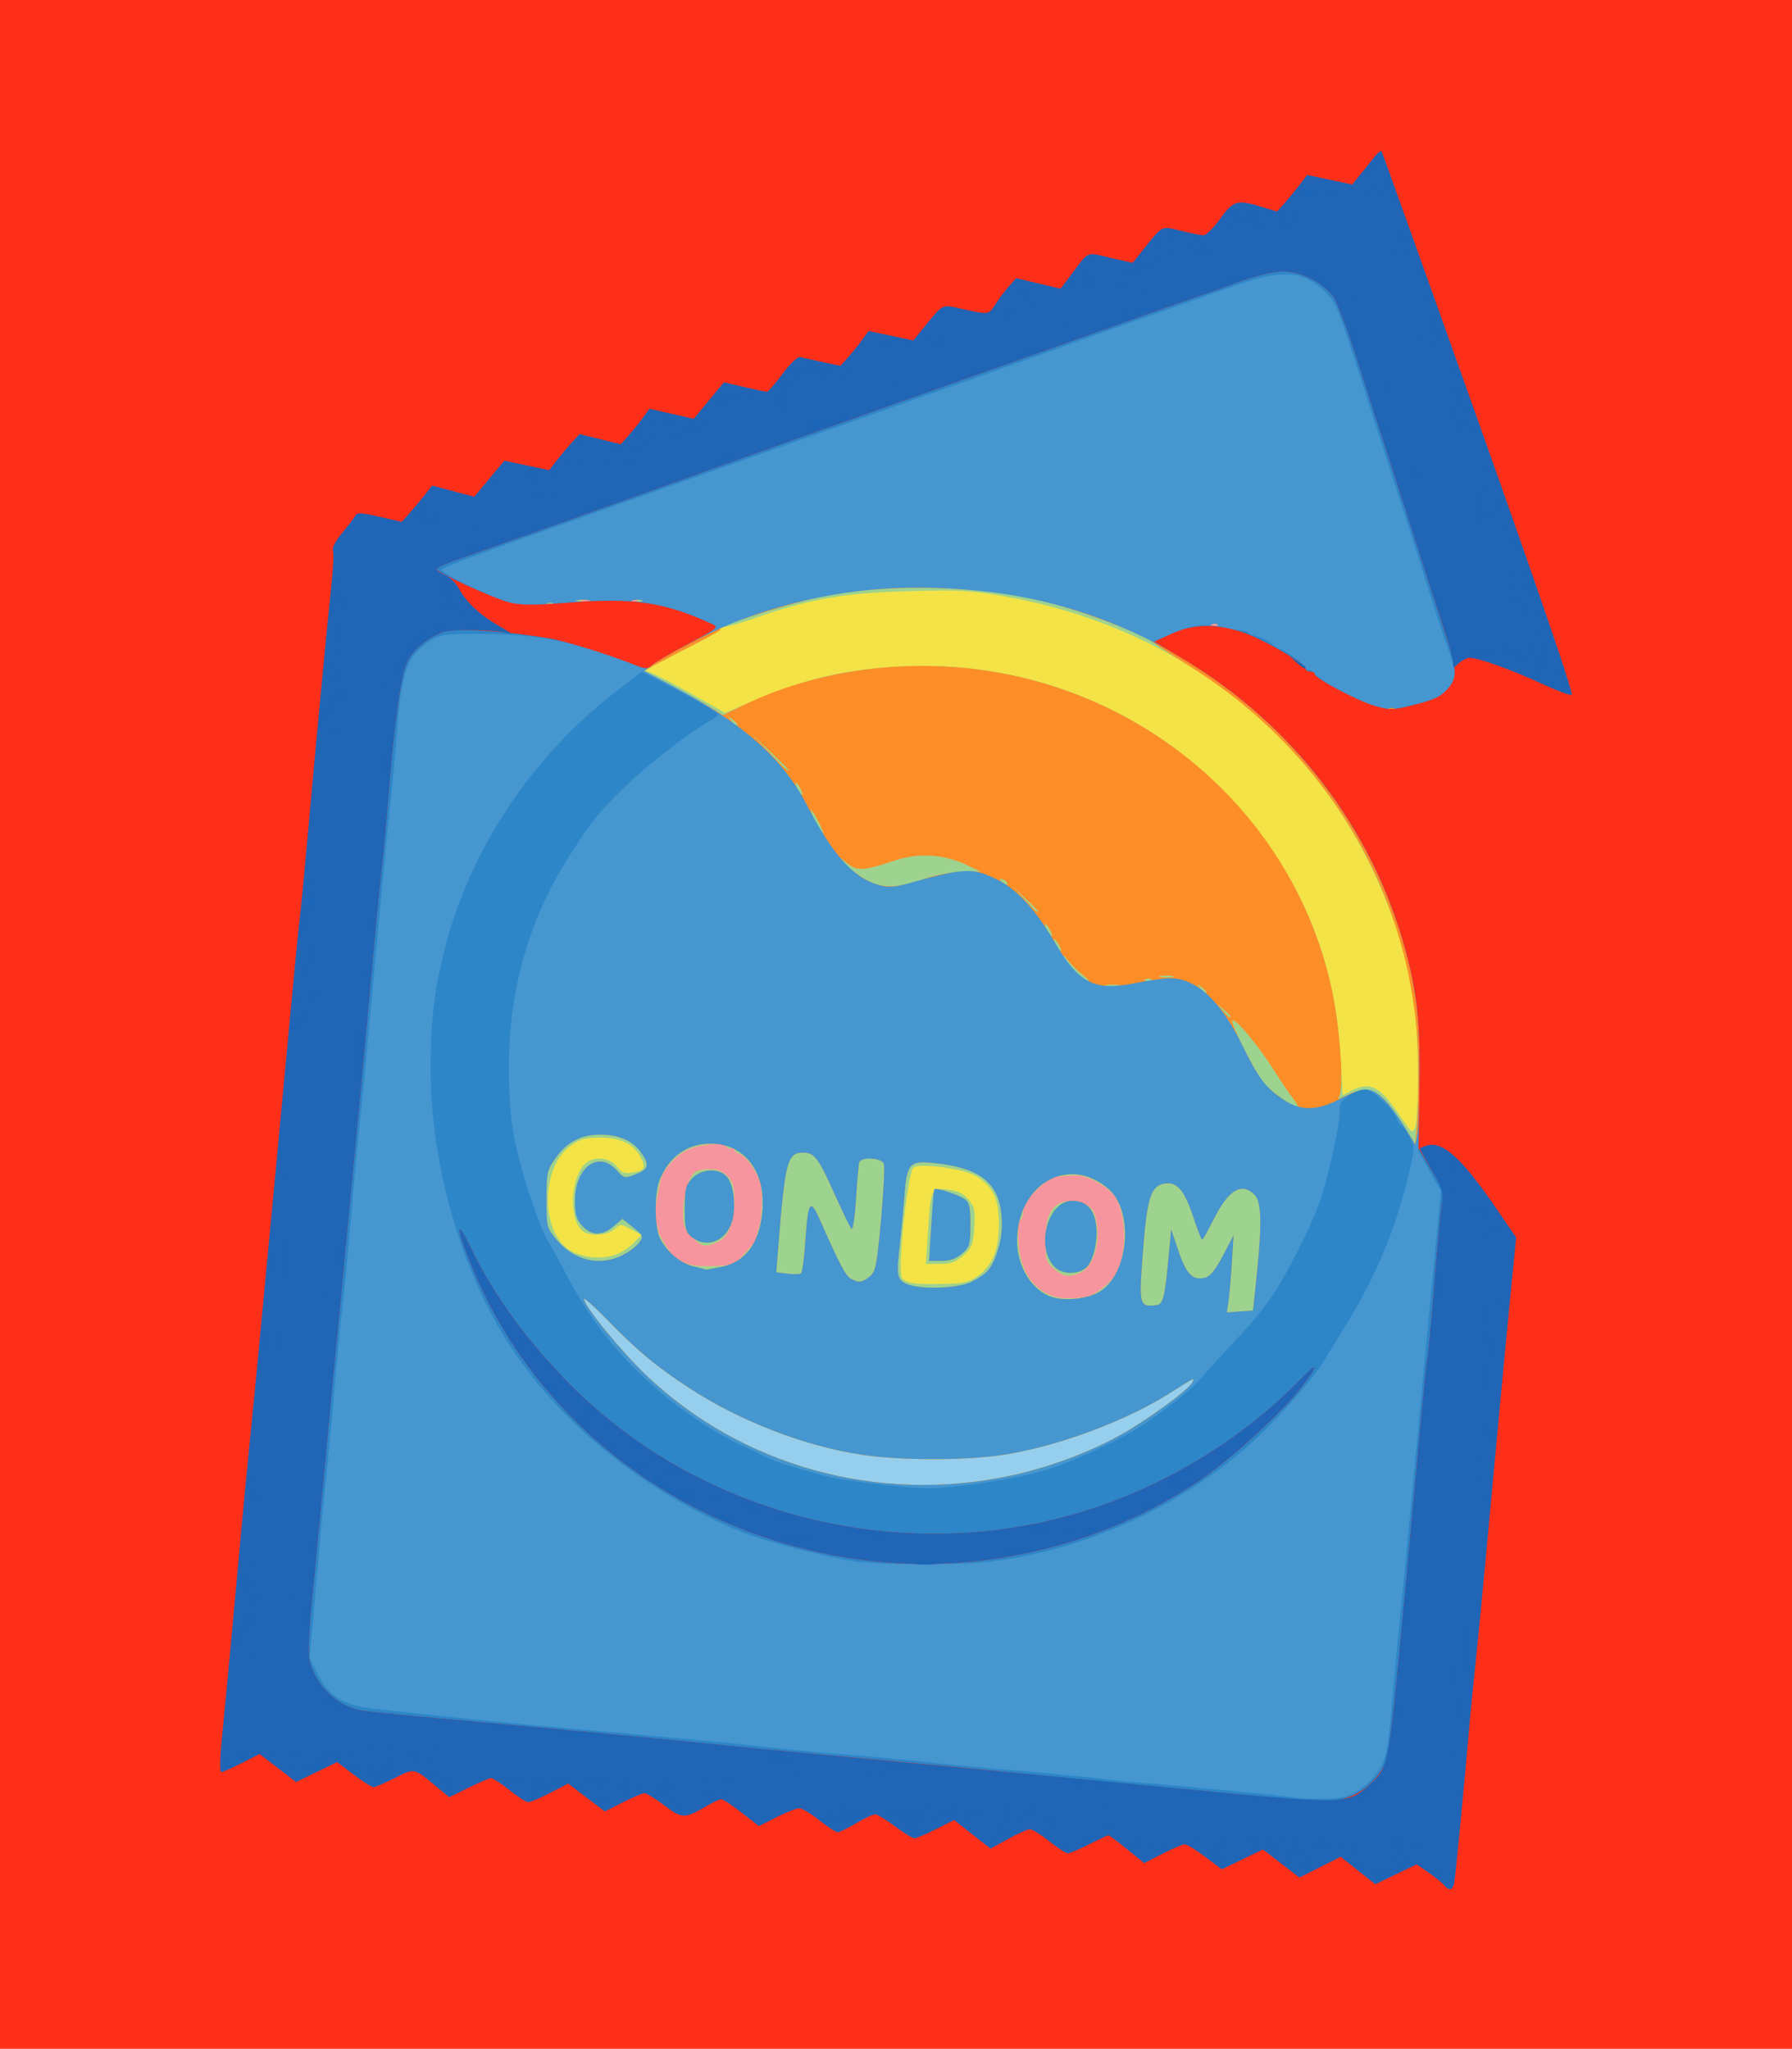 <?xml version="1.0" encoding="UTF-8"?>
<svg width="168.2mm" height="192.27mm" version="1.1" viewBox="0 0 596 681.29" xmlns="http://www.w3.org/2000/svg">
<g transform="translate(1040.1 -223.15)">
<g transform="translate(-628.57 28.571)">
<path d="m-397.29 532.36v-323.5h278 278v323.5 323.5h-278-278v-323.5z" fill="#96cfed"/>
<path d="m-397.29 532.36v-323.5h278 278v323.5 323.5h-278-278v-323.5zm321.82 152.93c14.572-3.118 29.714-9.069 40.832-16.05 9.747-6.12 18.93-13.167 19.777-15.179 0.608-1.444 0.746-1.512-7.41 3.674-14.811 9.418-37.794 17.938-55.652 20.629-12.741 1.92-33.851 1.909-46.882-0.026-18.896-2.806-40.336-11.057-57.225-22.024-10.944-7.107-17.629-12.653-27.51-22.824-4.263-4.388-7.75-7.517-7.75-6.953 0 2.282 12.438 17.515 20.747 25.409 31.876 30.284 77.126 42.746 121.07 33.344z" fill="#f6959d"/>
<path d="m-397.29 532.36v-323.5h278 278v323.5 323.5h-278-278v-323.5zm321.82 152.93c14.572-3.118 29.714-9.069 40.832-16.05 9.747-6.12 18.93-13.167 19.777-15.179 0.608-1.444 0.746-1.512-7.41 3.674-14.811 9.418-37.794 17.938-55.652 20.629-12.741 1.92-33.851 1.909-46.882-0.026-18.896-2.806-40.336-11.057-57.225-22.024-10.944-7.107-17.629-12.653-27.51-22.824-4.263-4.388-7.75-7.517-7.75-6.953 0 2.282 12.438 17.515 20.747 25.409 31.876 30.284 77.126 42.746 121.07 33.344zm28.596-60.886c4.236-2.993 5.312-4.109 6.875-7.134 3.784-7.323 2.962-21.131-1.54-25.852-3.221-3.378-9.204-6.29-12.46-6.062-1.536 0.107-4.041 0.265-5.568 0.351-3.688 0.208-11.724 8.139-11.724 11.571 0 1.357-0.429 2.733-0.954 3.057-0.525 0.324-0.826 3.389-0.669 6.809 0.469 10.212 5.323 17.189 13.123 18.863 4.226 0.907 10.457 0.133 12.916-1.604zm-14.11-7.954c-2.578-2.218-2.806-2.982-2.806-9.427 0-8.571 2.258-12.47 7.522-12.986 3.74-0.367 7.558 1.303 8.5 3.717 2.835 7.268 0.638 17.612-4.219 19.859-3.905 1.807-5.833 1.558-8.997-1.163zm-102.37-5.519c2.234-2.42 3.866-4.597 3.626-4.837s0.026-1.627 0.592-3.083c0.566-1.456 1.037-5.447 1.047-8.87 0.015-4.928-0.525-7.151-2.595-10.684-1.438-2.454-3.513-4.746-4.611-5.095-1.098-0.349-1.997-1.08-1.997-1.625 0-0.545-0.419-0.733-0.931-0.416-0.512 0.316-1.158 0.208-1.436-0.242-1.108-1.792-8.877-1.276-13.344 0.886-4.028 1.95-8.24 6.829-8.94 10.357-0.114 0.573-0.641 3.235-1.172 5.916-0.543 2.744-0.603 6.14-0.136 7.769 0.456 1.591 0.748 2.998 0.648 3.125-0.1 0.127 0.811 1.915 2.025 3.972 3.577 6.063 7.508 7.92 15.973 7.545 7.061-0.313 7.259-0.396 11.25-4.719zm-18.015-4.99c-2.544-2.544-2.923-3.659-2.923-8.599 0-5.077 2.037-11.765 3.942-12.942 1.861-1.15 6.567-1.335 8.45-0.332 3.454 1.839 4.543 4.024 4.577 9.18 0.049 7.481-1.782 12.377-5.282 14.123-4.204 2.097-5.437 1.896-8.763-1.43zm174.81-203.68c-0.332-0.332-1.195-0.368-1.917-0.079-0.798 0.319-0.561 0.556 0.604 0.604 1.054 0.043 1.645-0.193 1.312-0.525zm-208.46-8.052c-0.677-0.274-2.027-0.291-3-0.037-0.973 0.254-0.419 0.478 1.231 0.498 1.65 0.02 2.446-0.187 1.769-0.461zm15.46 0.052c-0.332-0.332-1.195-0.368-1.917-0.079-0.798 0.319-0.561 0.556 0.604 0.604 1.054 0.043 1.645-0.193 1.312-0.525z" fill="#f4e346"/>
<path d="m-397.29 532.36v-323.5h278 278v323.5 323.5h-278-278v-323.5zm321.82 152.93c14.572-3.118 29.714-9.069 40.832-16.05 9.747-6.12 18.93-13.167 19.777-15.179 0.608-1.444 0.746-1.512-7.41 3.674-14.811 9.418-37.794 17.938-55.652 20.629-12.741 1.92-33.851 1.909-46.882-0.026-18.896-2.806-40.336-11.057-57.225-22.024-10.944-7.107-17.629-12.653-27.51-22.824-4.263-4.388-7.75-7.517-7.75-6.953 0 2.282 12.438 17.515 20.747 25.409 31.876 30.284 77.126 42.746 121.07 33.344zm28.596-60.886c4.236-2.993 5.312-4.109 6.875-7.134 3.784-7.323 2.962-21.131-1.54-25.852-3.221-3.378-9.204-6.29-12.46-6.062-1.536 0.107-4.041 0.265-5.568 0.351-3.688 0.208-11.724 8.139-11.724 11.571 0 1.357-0.429 2.733-0.954 3.057-0.525 0.324-0.826 3.389-0.669 6.809 0.469 10.212 5.323 17.189 13.123 18.863 4.226 0.907 10.457 0.133 12.916-1.604zm-14.11-7.954c-2.578-2.218-2.806-2.982-2.806-9.427 0-8.571 2.258-12.47 7.522-12.986 3.74-0.367 7.558 1.303 8.5 3.717 2.835 7.268 0.638 17.612-4.219 19.859-3.905 1.807-5.833 1.558-8.997-1.163zm-25.533 2.579c5.081-3.624 7.227-8.815 7.227-17.478 0-8.432-2.05-12.645-7.781-15.992-4.123-2.408-18.73-4.346-20.663-2.742-1.978 1.641-5.392 34.375-3.826 36.68 1.214 1.788 4.139 2.239 13.27 2.046 7.128-0.151 9.028-0.556 11.773-2.514zm-16.409-14.296c0.996-15.206 0.995-15.203 6.491-14.583 3.378 0.381 5.206 1.245 6.968 3.293 2.106 2.449 2.34 3.538 1.977 9.23-0.366 5.755-0.759 6.764-3.621 9.322-2.555 2.283-4.155 2.868-7.845 2.868h-4.635l0.664-10.13zm-60.425 6.197c2.234-2.42 3.866-4.597 3.626-4.837s0.026-1.627 0.592-3.083c0.566-1.456 1.037-5.447 1.047-8.87 0.015-4.928-0.525-7.151-2.595-10.684-1.438-2.454-3.513-4.746-4.611-5.095-1.098-0.349-1.997-1.08-1.997-1.625 0-0.545-0.419-0.733-0.931-0.416-0.512 0.316-1.158 0.208-1.436-0.242-1.108-1.792-8.877-1.276-13.344 0.886-4.028 1.95-8.24 6.829-8.94 10.357-0.114 0.573-0.641 3.235-1.172 5.916-0.543 2.744-0.603 6.14-0.136 7.769 0.456 1.591 0.748 2.998 0.648 3.125-0.1 0.127 0.811 1.915 2.025 3.972 3.577 6.063 7.508 7.92 15.973 7.545 7.061-0.313 7.259-0.396 11.25-4.719zm-18.015-4.99c-2.544-2.544-2.923-3.659-2.923-8.599 0-5.077 2.037-11.765 3.942-12.942 1.861-1.15 6.567-1.335 8.45-0.332 3.454 1.839 4.543 4.024 4.577 9.18 0.049 7.481-1.782 12.377-5.282 14.123-4.204 2.097-5.437 1.896-8.763-1.43zm-24.641 5.552c1.77-0.754 4.238-2.479 5.485-3.833l2.268-2.462-3.467-1.867c-3.391-1.826-3.514-1.825-5.564 0.03-2.344 2.121-8.203 2.413-10.482 0.522-4.889-4.058-3.999-18.597 1.391-22.736 2.852-2.19 7.74-1.538 9.998 1.333 1.764 2.242 2.557 2.52 5.573 1.955 3.769-0.707 4.184-1.738 2.163-5.379-2.317-4.176-6.603-6.176-13.247-6.183-5.159-6e-3 -6.722 0.444-10.128 2.911-8.966 6.495-9.854 25.983-1.521 33.39 4.033 3.585 12.068 4.649 17.531 2.321zm266.09-60.129c4e-3 -25.517-4.134-44.145-14.919-67.16-22.58-48.186-67.629-81.719-122.72-91.346-11.247-1.966-15.051-2.168-32-1.7-21.501 0.593-32.923 2.61-51.21 9.04-5.486 1.929-10.436 3.246-11 2.926-0.564-0.319-0.702-0.222-0.306 0.216 0.396 0.438-3.429 2.914-8.5 5.502-14.14 7.216-17.273 9.022-15.657 9.022 0.817 0 6.976 3.104 13.686 6.898l12.2 6.898 8.826-3.805c17.622-7.597 30.784-10.681 49.726-11.652 55.826-2.862 107.61 27.036 132.37 76.42 8.269 16.495 12.701 33.905 13.791 54.166l0.644 11.971 2.8-1.448c6.246-3.23 9.571-1.572 16 7.976 4.069 6.043 4.448 6.349 5.325 4.291 0.519-1.218 0.945-9.415 0.947-18.215zm-66.643-149.1c-0.332-0.332-1.195-0.368-1.917-0.079-0.798 0.319-0.561 0.556 0.604 0.604 1.054 0.043 1.645-0.193 1.312-0.525zm-208.46-8.052c-0.677-0.274-2.027-0.291-3-0.037-0.973 0.254-0.419 0.478 1.231 0.498 1.65 0.02 2.446-0.187 1.769-0.461zm15.46 0.052c-0.332-0.332-1.195-0.368-1.917-0.079-0.798 0.319-0.561 0.556 0.604 0.604 1.054 0.043 1.645-0.193 1.312-0.525z" fill="#9dd38f"/>
<path d="m-397.29 532.36v-323.5h278 278v323.5 323.5h-278-278v-323.5zm321.82 152.93c14.572-3.118 29.714-9.069 40.832-16.05 9.747-6.12 18.93-13.167 19.777-15.179 0.608-1.444 0.746-1.512-7.41 3.674-14.811 9.418-37.794 17.938-55.652 20.629-12.741 1.92-33.851 1.909-46.882-0.026-18.896-2.806-40.336-11.057-57.225-22.024-10.944-7.107-17.629-12.653-27.51-22.824-4.263-4.388-7.75-7.517-7.75-6.953 0 2.282 12.438 17.515 20.747 25.409 31.876 30.284 77.126 42.746 121.07 33.344zm81.836-65.926c1.879-17.882 1.706-25.138-0.656-27.5-4.278-4.278-8.621-1.688-13.537 8.074-1.918 3.809-3.67 6.926-3.893 6.926s-1.61-3.618-3.083-8.039c-2.94-8.829-5.603-11.65-9.961-10.556-4.106 1.031-5.282 5.01-6.639 22.475-1.382 17.785-1.233 18.434 4.114 17.88 2.717-0.282 3.11-1.833 4.625-18.259l0.645-7 2.452 7.261c2.612 7.734 4.735 9.843 8.866 8.806 1.692-0.425 3.441-2.592 5.919-7.335l3.517-6.732-0.56 9c-0.308 4.95-0.807 10.716-1.11 12.812l-0.551 3.812 8.697-0.625 1.156-11zm-51.226 4.121c8.991-6.858 10.191-26.357 2.061-33.495-13.241-11.626-30.555-1.688-30.469 17.49 0.038 8.386 5.029 16.308 11.597 18.408 4.921 1.573 13.138 0.399 16.81-2.402zm-16.147-7.871c-6.189-6.739-1.929-21.802 6.142-21.718 4.21 0.043 6.586 2.107 7.649 6.643 1.245 5.311-0.574 13.862-3.365 15.817-3.198 2.24-8.002 1.898-10.426-0.742zm-27.782 5.369c2.2-1.01 4.776-2.71 5.724-3.778 2.554-2.876 4.777-9.966 4.771-15.217-0.016-13.273-6.07-18.902-22.181-20.628-8.68-0.929-9.436-0.104-10.293 11.233-0.365 4.824-1.087 12.43-1.605 16.903-1.088 9.388-0.727 10.897 2.921 12.234 4.642 1.7 16.248 1.281 20.664-0.747zm-13.016-18.869c0.398-6.463 0.857-11.892 1.019-12.066 0.574-0.614 8.086 1.795 10.028 3.215 1.642 1.2 1.969 2.631 1.969 8.607 0 6.613-0.217 7.354-2.806 9.581-1.971 1.695-4.015 2.413-6.87 2.413h-4.064l0.724-11.75zm-20.49 16.956c1.998-1.618 2.37-3.469 3.786-18.821 0.864-9.365 1.28-17.782 0.926-18.706-0.772-2.011-7.549-2.366-8.171-0.429-0.221 0.688-0.703 6.131-1.071 12.097-0.369 5.966-1.044 10.466-1.501 10s-2.945-5.572-5.529-11.347c-5.508-12.309-6.784-14-10.566-14-5.267 0-5.998 2.822-8.325 32.137l-0.606 7.637 3.781 0.482c2.08 0.265 4.102 0.198 4.495-0.15s1.014-5.127 1.383-10.619c0.902-13.451 1.623-14.473 4.928-6.987 6.386 14.463 8.439 18.382 10.151 19.378 2.582 1.502 3.793 1.373 6.319-0.673zm-49.052-3.287c7.101-1.523 11.468-6.713 12.987-15.432 2.552-14.656-4.614-25.487-16.862-25.487-7.863 0-14.028 4.507-17.055 12.469-1.684 4.429-1.52 15.654 0.28 19.101 2.38 4.56 6.87 8.277 11.23 9.298 2.188 0.512 4.069 0.977 4.179 1.032 0.11 0.055 2.469-0.386 5.241-0.981zm-10.081-9.833c-2.101-1.704-2.361-2.739-2.361-9.42 0-6.567 0.303-7.828 2.424-10.086 3.031-3.226 8.879-3.56 11.505-0.658 2.093 2.313 3.073 8.586 2.127 13.626-1.387 7.396-8.469 10.776-13.696 6.538zm-22.887 5.927c2.142-1.093 4.576-2.96 5.409-4.15 1.427-2.038 1.308-2.328-2.055-5l-3.57-2.837-2.956 2.487c-3.821 3.216-7.272 3.163-10.35-0.159-2.007-2.166-2.452-3.681-2.452-8.352 0-11.101 7.717-16.837 13.767-10.233 2.614 2.853 2.725 2.877 6.447 1.416 4.338-1.704 4.659-3.151 1.638-7.393-2.694-3.784-7.4-5.792-13.569-5.79-6.303 2e-3 -11.049 2.521-14.757 7.833-2.841 4.07-3.026 4.904-3.026 13.654 0 8.881 0.142 9.495 3.025 13.06 5.933 7.336 14.63 9.453 22.449 5.465zm264.03-43.272c0.275-3.433 0.474-12.092 0.443-19.242-0.236-53.641-28.574-103.51-75.54-132.94-5.721-3.584-10.902-6.936-11.512-7.449-3.638-3.055-19.633-9.435-33.891-13.518-21.955-6.287-56.265-7.211-79-2.128-12.351 2.762-35.413 10.314-32.005 10.482 0.547 0.027-3.278 2.228-8.5 4.891s-11.191 5.769-13.263 6.901l-3.768 2.059 9.532 5.093c5.243 2.801 11.145 6.114 13.116 7.362l3.584 2.268 6.582-3.196c28.269-13.728 63.775-16.935 95.633-8.639 51.085 13.303 90.033 53.603 100.47 103.95 2.661 12.841 3.926 32.686 2.216 34.747-0.84 1.012-0.06 0.87 2.561-0.466 7.635-3.893 11.615-1.768 18.952 10.12 2.023 3.277 3.727 5.955 3.786 5.951 0.059-5e-3 0.333-2.817 0.608-6.25zm-40.996-8.492c-1.182-1.512-4.304-6.125-6.938-10.25-5.193-8.132-12.522-16.834-13.433-15.949-0.813 0.789 7.886 17.955 10.66 21.034 2.516 2.794 9.644 7.915 11.016 7.915 0.464 0-0.123-1.238-1.305-2.75zm-21.004-27.595c0-0.19-1.012-1.202-2.25-2.25l-2.25-1.905 1.905 2.25c1.79 2.114 2.595 2.705 2.595 1.905zm-8-8.033c0-0.208-0.787-0.995-1.75-1.75-1.586-1.244-1.621-1.208-0.378 0.378 1.306 1.666 2.128 2.196 2.128 1.372zm-29.238-2.309c-0.956-0.25-2.756-0.259-4-0.02-1.244 0.239-0.462 0.444 1.738 0.455s3.218-0.185 2.262-0.435zm-12.071-3.571c-1.545-1.237-3.713-3.372-4.817-4.745-1.635-2.033-1.813-2.099-0.963-0.354 1.05 2.152 6.659 7.362 7.916 7.353 0.37-3e-3 -0.591-1.017-2.136-2.254zm23.039 1.654c-0.332-0.332-1.195-0.368-1.917-0.079-0.798 0.319-0.561 0.556 0.604 0.604 1.054 0.043 1.645-0.193 1.312-0.525zm7.032-1.083c-0.956-0.25-2.756-0.259-4-0.02-1.244 0.239-0.462 0.444 1.738 0.455s3.218-0.185 2.262-0.435zm-37.762-10.313c-0.589-1.1-1.295-2-1.57-2s-0.018 0.9 0.57 2c0.589 1.1 1.295 2 1.57 2s0.018-0.9-0.57-2zm-3-5c-0.589-1.1-1.295-2-1.57-2s-0.018 0.9 0.57 2c0.589 1.1 1.295 2 1.57 2s0.018-0.9-0.57-2zm-4-6.297c0-0.163-1.913-2.076-4.25-4.25l-4.25-3.953 3.953 4.25c3.676 3.953 4.547 4.71 4.547 3.953zm-37.183-10.935c3.126-1.118 8.475-2.086 11.888-2.151l6.205-0.118-5.205-2.393c-7.299-3.356-15.662-3.82-23.205-1.288-10.719 3.599-12.751 3.683-16.329 0.671-1.744-1.468-3.171-2.433-3.171-2.146s2.022 2.179 4.495 4.205c8.292 6.794 13.485 7.455 25.322 3.219zm26.683 1.232c-0.34-0.55-1.154-0.993-1.809-0.985-0.716 9e-3 -0.592 0.402 0.309 0.985 1.921 1.242 2.267 1.242 1.5 0zm-62.5-20c-1.122-2.2-2.266-4-2.541-4s0.418 1.8 1.541 4 2.266 4 2.541 4-0.418-1.8-1.541-4zm-6-11c-0.589-1.1-1.295-2-1.57-2s-0.018 0.9 0.57 2c0.589 1.1 1.295 2 1.57 2s0.018-0.9-0.57-2zm-4-6.281c0-0.155-2.812-2.967-6.25-6.25l-6.25-5.969 5.969 6.25c5.544 5.806 6.531 6.708 6.531 5.969zm-17-15.096c0-0.208-0.787-0.995-1.75-1.75-1.586-1.244-1.621-1.208-0.378 0.378 1.306 1.666 2.128 2.196 2.128 1.372zm159.73-33.227c-0.332-0.332-1.195-0.368-1.917-0.079-0.798 0.319-0.561 0.556 0.604 0.604 1.054 0.043 1.645-0.193 1.312-0.525zm-221-7c-0.332-0.332-1.195-0.368-1.917-0.079-0.798 0.319-0.561 0.556 0.604 0.604 1.054 0.043 1.645-0.193 1.312-0.525zm12.032-1.083c-0.956-0.25-2.756-0.259-4-0.02-1.244 0.239-0.462 0.444 1.738 0.455s3.218-0.185 2.262-0.435zm17.507 0.031c-0.677-0.274-2.027-0.291-3-0.037-0.973 0.254-0.419 0.478 1.231 0.498 1.65 0.02 2.446-0.187 1.769-0.461z" fill="#fd8e27"/>
<path d="m-397.29 532.36v-323.5h278 278v323.5 323.5h-278-278v-323.5zm321.82 152.93c14.572-3.118 29.714-9.069 40.832-16.05 9.747-6.12 18.93-13.167 19.777-15.179 0.608-1.444 0.746-1.512-7.41 3.674-14.811 9.418-37.794 17.938-55.652 20.629-12.741 1.92-33.851 1.909-46.882-0.026-18.896-2.806-40.336-11.057-57.225-22.024-10.944-7.107-17.629-12.653-27.51-22.824-4.263-4.388-7.75-7.517-7.75-6.953 0 2.282 12.438 17.515 20.747 25.409 31.876 30.284 77.126 42.746 121.07 33.344zm81.836-65.926c1.879-17.882 1.706-25.138-0.656-27.5-4.278-4.278-8.621-1.688-13.537 8.074-1.918 3.809-3.67 6.926-3.893 6.926s-1.61-3.618-3.083-8.039c-2.94-8.829-5.603-11.65-9.961-10.556-4.106 1.031-5.282 5.01-6.639 22.475-1.382 17.785-1.233 18.434 4.114 17.88 2.717-0.282 3.11-1.833 4.625-18.259l0.645-7 2.452 7.261c2.612 7.734 4.735 9.843 8.866 8.806 1.692-0.425 3.441-2.592 5.919-7.335l3.517-6.732-0.56 9c-0.308 4.95-0.807 10.716-1.11 12.812l-0.551 3.812 8.697-0.625 1.156-11zm-51.226 4.121c8.991-6.858 10.191-26.357 2.061-33.495-13.241-11.626-30.555-1.688-30.469 17.49 0.038 8.386 5.029 16.308 11.597 18.408 4.921 1.573 13.138 0.399 16.81-2.402zm-16.147-7.871c-6.189-6.739-1.929-21.802 6.142-21.718 4.21 0.043 6.586 2.107 7.649 6.643 1.245 5.311-0.574 13.862-3.365 15.817-3.198 2.24-8.002 1.898-10.426-0.742zm-27.782 5.369c2.2-1.01 4.776-2.71 5.724-3.778 2.554-2.876 4.777-9.966 4.771-15.217-0.016-13.273-6.07-18.902-22.181-20.628-8.68-0.929-9.436-0.104-10.293 11.233-0.365 4.824-1.087 12.43-1.605 16.903-1.088 9.388-0.727 10.897 2.921 12.234 4.642 1.7 16.248 1.281 20.664-0.747zm-13.016-18.869c0.398-6.463 0.857-11.892 1.019-12.066 0.574-0.614 8.086 1.795 10.028 3.215 1.642 1.2 1.969 2.631 1.969 8.607 0 6.613-0.217 7.354-2.806 9.581-1.971 1.695-4.015 2.413-6.87 2.413h-4.064l0.724-11.75zm-20.49 16.956c1.998-1.618 2.37-3.469 3.786-18.821 0.864-9.365 1.28-17.782 0.926-18.706-0.772-2.011-7.549-2.366-8.171-0.429-0.221 0.688-0.703 6.131-1.071 12.097-0.369 5.966-1.044 10.466-1.501 10s-2.945-5.572-5.529-11.347c-5.508-12.309-6.784-14-10.566-14-5.267 0-5.998 2.822-8.325 32.137l-0.606 7.637 3.781 0.482c2.08 0.265 4.102 0.198 4.495-0.15s1.014-5.127 1.383-10.619c0.902-13.451 1.623-14.473 4.928-6.987 6.386 14.463 8.439 18.382 10.151 19.378 2.582 1.502 3.793 1.373 6.319-0.673zm-49.052-3.287c7.101-1.523 11.468-6.713 12.987-15.432 2.552-14.656-4.614-25.487-16.862-25.487-7.863 0-14.028 4.507-17.055 12.469-1.684 4.429-1.52 15.654 0.28 19.101 2.38 4.56 6.87 8.277 11.23 9.298 2.188 0.512 4.069 0.977 4.179 1.032 0.11 0.055 2.469-0.386 5.241-0.981zm-10.081-9.833c-2.101-1.704-2.361-2.739-2.361-9.42 0-6.567 0.303-7.828 2.424-10.086 3.031-3.226 8.879-3.56 11.505-0.658 2.093 2.313 3.073 8.586 2.127 13.626-1.387 7.396-8.469 10.776-13.696 6.538zm-22.887 5.927c2.142-1.093 4.576-2.96 5.409-4.15 1.427-2.038 1.308-2.328-2.055-5l-3.57-2.837-2.956 2.487c-3.821 3.216-7.272 3.163-10.35-0.159-2.007-2.166-2.452-3.681-2.452-8.352 0-11.101 7.717-16.837 13.767-10.233 2.614 2.853 2.725 2.877 6.447 1.416 4.338-1.704 4.659-3.151 1.638-7.393-2.694-3.784-7.4-5.792-13.569-5.79-6.303 2e-3 -11.049 2.521-14.757 7.833-2.841 4.07-3.026 4.904-3.026 13.654 0 8.881 0.142 9.495 3.025 13.06 5.933 7.336 14.63 9.453 22.449 5.465zm264.97-60.191c0.066-17.935-1-27.35-4.623-40.822-17.118-63.659-73.105-111.85-138.81-119.49-30.447-3.538-56.916-0.404-84.006 9.947-7.546 2.883-24.54 11.642-28.248 14.559l-2.277 1.791 9.763 5.195c23.272 12.384 36.251 23.851 44.183 39.035 9.045 17.315 15.699 24.705 24.339 27.032 2.926 0.788 5.122 0.656 9.522-0.574 18.905-5.284 21.57-5.378 30.071-1.07 6.17 3.127 12.595 10.175 18.511 20.307 8.185 14.019 13.203 16.62 26.844 13.912 4.561-0.905 9.77-1.646 11.575-1.645 8.876 2e-3 16.82 7.339 24.166 22.32 5.469 11.152 7.726 14.114 13.837 18.158 5.647 3.737 11.197 3.62 18.718-0.393 3.178-1.696 7.03-3.083 8.56-3.083 3.461 0 7.542 3.94 12.646 12.21l3.782 6.128 0.696-3.919c0.383-2.155 0.722-10.974 0.754-19.596zm-8.213-121.43c-0.332-0.332-1.195-0.368-1.917-0.079-0.798 0.319-0.561 0.556 0.604 0.604 1.054 0.043 1.645-0.193 1.312-0.525zm-59-28c-0.332-0.332-1.195-0.368-1.917-0.079-0.798 0.319-0.561 0.556 0.604 0.604 1.054 0.043 1.645-0.193 1.312-0.525zm-221-7c-0.332-0.332-1.195-0.368-1.917-0.079-0.798 0.319-0.561 0.556 0.604 0.604 1.054 0.043 1.645-0.193 1.312-0.525zm12.032-1.083c-0.956-0.25-2.756-0.259-4-0.02-1.244 0.239-0.462 0.444 1.738 0.455s3.218-0.185 2.262-0.435zm17.507 0.031c-0.677-0.274-2.027-0.291-3-0.037-0.973 0.254-0.419 0.478 1.231 0.498 1.65 0.02 2.446-0.187 1.769-0.461z" fill="#4696d0"/>
<path d="m-397.29 532.36v-323.5h278 278v323.5 323.5h-278-278v-323.5zm435.79 258.6c2.041-1.046 4.64-2.959 5.776-4.25 5.049-5.738 5.613-7.684 7.021-24.225 0.755-8.867 2.069-22.872 2.919-31.122s2.192-21.975 2.98-30.5c0.788-8.525 2.104-22.475 2.925-31 0.82-8.525 2.211-23.15 3.091-32.5 0.88-9.35 2.249-23.682 3.043-31.848l1.443-14.848-7.476-13.304 0.329-20c0.362-22.016-0.604-31.96-4.518-46.5-10.933-40.61-37.451-75.343-74.312-97.334l-9.399-5.607 4.944-2.189c7.357-3.258 11.236-3.871 16.885-2.67 2.782 0.592 6.071 1.126 7.309 1.188 1.238 0.062 2.25 0.393 2.25 0.737s1.296 0.884 2.88 1.201c1.584 0.317 3.689 1.385 4.679 2.375 0.99 0.99 2.056 1.752 2.37 1.694 1.148-0.21 7.969 4.597 8.975 6.326 0.57 0.979 1.049 1.357 1.066 0.841 0.017-0.516 0.924 0.021 2.017 1.193 2.899 3.111 13.662 8.842 20.049 10.674 5.216 1.496 5.966 1.473 13-0.397 4.106-1.092 7.779-1.996 8.164-2.009 0.385-0.013 1.913-1.615 3.397-3.561 2.529-3.316 2.623-3.801 1.505-7.75-0.656-2.317-1.587-5.113-2.067-6.213-0.481-1.1-3.859-11.45-7.507-23-3.648-11.55-7.245-22.8-7.995-25s-4.606-14.125-8.57-26.5c-11.449-35.737-12.008-37.33-14.251-40.662-1.171-1.739-3.925-4.327-6.12-5.75-5.894-3.822-12.829-3.547-25.824 1.022-31.523 11.085-41.78 14.715-56.267 19.913-8.8 3.158-17.8 6.386-20 7.173s-43.375 15.384-91.5 32.437c-87.775 31.103-94.802 33.651-96.321 34.921-1.105 0.925 16.599 9.559 22.622 11.034 3.686 0.902 8.363 0.898 20.135-0.02 21.001-1.637 31.319-0.095 46.82 6.998 2.741 1.254 2.699 1.292-7.5 6.691-5.641 2.986-11.067 6.153-12.057 7.037-1.542 1.376-2.26 1.423-5 0.327-20.36-8.146-32.575-10.62-52.415-10.62-12.418 0-13.075 0.106-17.085 2.755-6.816 4.501-8.767 9.649-10.137 26.745-0.639 7.975-1.608 18.55-2.152 23.5-1.008 9.162-4.631 47.263-7.416 78-0.847 9.35-2.203 23.3-3.012 31-0.809 7.7-2.148 22.1-2.974 32-0.826 9.9-1.96 21.825-2.521 26.5s-1.902 18.4-2.981 30.5-2.402 26.05-2.94 31c-0.538 4.95-1.957 20.125-3.154 33.722l-2.175 24.722 2.705 5.529c3.609 7.377 8.707 10.43 19.328 11.575 33.724 3.636 46.237 4.843 92.729 8.943 12.1 1.067 28.075 2.635 35.5 3.485 7.425 0.85 19.575 2.012 27 2.583 7.425 0.571 19.35 1.681 26.5 2.467 7.15 0.786 21.325 2.124 31.5 2.973s21.875 1.959 26 2.466 10.65 1.168 14.5 1.47c13.874 1.088 51.022 4.693 52 5.046 0.55 0.198 4.28 0.396 8.29 0.44 5.319 0.058 8.293-0.435 11-1.824zm-165.47-77.156c-8.648-1.126-29.575-6.507-37.255-9.579-32.898-13.158-61.886-36.791-79.231-64.593-15.318-24.554-24.824-58.794-24.832-89.448-4e-3 -16.222 1.087-25.631 4.621-39.822 8.166-32.8 28.87-64.042 56.734-85.614l8.859-6.858 9.141 4.834c5.028 2.659 10.902 5.89 13.055 7.182 3.519 2.111 3.729 2.454 2.084 3.403-15.586 8.982-35.801 26.718-42.997 37.726-0.55 0.841-2.323 3.509-3.94 5.929-14.307 21.412-21.568 45.777-21.553 72.319 9e-3 14.817 0.967 22.175 4.568 35.081 2.367 8.482 6.924 20.79 8.516 23 0.396 0.55 2.861 5.05 5.478 10 7.399 13.996 13.531 22.456 23.696 32.687 9.912 9.976 23.636 19.834 34.697 24.92 3.596 1.654 7.662 3.614 9.037 4.356 1.375 0.742 5.2 2.107 8.5 3.034 3.3 0.927 8.25 2.324 11 3.106s11.75 2.111 20 2.955c14.196 1.452 15.804 1.429 30-0.427 9.314-1.218 18.561-3.122 24.393-5.024 10.067-3.283 26.022-10.94 32.7-15.693 9.668-6.881 15.255-11.448 17.826-14.573 1.512-1.837 5.749-6.533 9.415-10.435 7.728-8.226 9.514-10.355 13.841-16.509 4.71-6.698 12.708-22.36 15.776-30.896 3.194-8.885 7.575-29.184 6.876-31.857-0.568-2.17 4.982-6.143 8.581-6.143 2.318 0 9.63 6.97 10.636 10.138 0.325 1.024 0.908 1.862 1.296 1.862 0.388 0 1.561 1.59 2.608 3.533 1.841 3.419 1.847 3.781 0.165 11.25-4.051 17.994-10.974 34.918-20.791 50.824-2.927 4.743-6.143 9.998-7.147 11.678-4.513 7.556-17.466 22.061-27.175 30.431-23.185 19.987-54.132 33.641-84.474 37.271-9.745 1.166-35.61 1.14-44.705-0.045z" fill="#2c86c8"/>
<path d="m-414.3 536.15 0.066-342.44 297.8 0.864 302.72-0.93 1.795 339.65-1.927 345.29-308.3 0.93-293.15-2.725zm450.72 256.21c5.755-1.709 11.365-7.096 13.137-12.614 1.377-4.288 3.471-24.687 10.639-103.62 1.36-14.982 2.698-28.257 2.973-29.5 0.275-1.243 1.214-11.261 2.088-22.261s1.978-23.125 2.453-26.944l0.864-6.944-8.335-14.112 0.327-19.5c0.361-21.484-0.625-31.49-4.531-46-10.933-40.61-37.451-75.343-74.311-97.333l-9.397-5.606 5.943-2.661c7.207-3.227 14.104-3.384 23.23-0.528 6.415 2.008 21.213 10.518 21.213 12.2 0 0.511 0.675 0.929 1.5 0.929s1.5 0.37 1.5 0.822c0 1.418 14.243 8.967 20.032 10.617 5.216 1.486 5.988 1.46 13.5-0.461 6.363-1.627 8.53-2.686 10.758-5.258 3.316-3.827 3.152-6.344-1.284-19.72-1.55-4.675-6.48-19.975-10.955-34-4.475-14.025-8.976-27.975-10.002-31-1.026-3.025-4.429-13.6-7.562-23.5s-6.777-19.681-8.097-21.735c-3.148-4.9-10.696-8.764-17.116-8.764-2.832 0-8.265 1.253-13.283 3.064-4.67 1.685-10.292 3.676-12.492 4.425-5.436 1.85-17.861 6.236-37 13.06-17.308 6.171-21.036 7.493-44.5 15.774-19.122 6.749-81.046 28.813-110 39.195-20.349 7.296-45.554 16.236-58.25 20.661-3.163 1.102-5.75 2.345-5.75 2.761 0 1.138 18.801 9.741 24.301 11.119 3.736 0.936 8.204 0.938 20.135 8e-3 21.001-1.637 31.319-0.095 46.82 6.998 2.741 1.254 2.699 1.292-7.5 6.691-5.641 2.986-11.067 6.153-12.057 7.037-1.542 1.376-2.26 1.423-5 0.327-9.116-3.647-23.855-8.255-29.177-9.122-16.806-2.738-31.714-3.562-35.736-1.975-5.512 2.174-9.931 6.049-11.852 10.392-1.902 4.3-4.099 20.431-5.937 43.585-0.589 7.425-1.736 19.575-2.547 27-0.812 7.425-2.355 23.4-3.43 35.5-1.075 12.1-2.637 28.975-3.47 37.5s-2.66 27.65-4.058 42.5-3.231 33.975-4.073 42.5-2.617 27.2-3.945 41.5-3.119 32.975-3.98 41.5-1.291 17.075-0.955 19c1.446 8.288 8.698 15.733 16.962 17.414 1.65 0.336 12.675 1.481 24.5 2.545 42.73 3.846 76.784 7.042 91 8.542 7.975 0.841 21.925 2.2 31 3.02 32.137 2.903 59.683 5.5 74 6.975 7.975 0.822 24.625 2.434 37 3.584 12.375 1.149 30.825 2.899 41 3.889 23.717 2.306 23.711 2.306 29.707 0.525zm-157-78.584c-60.368-6.379-111.76-43.942-133.96-97.91-5.411-13.155-5.599-17.19-0.286-6.156 7.543 15.668 18.917 31.257 33.322 45.671 44.753 44.78 113.66 60.83 174.15 40.564 25.799-8.644 50.552-24.156 68.74-43.079 5.489-5.711 5.585-4.304 0.184 2.698-6.814 8.832-24.105 24.628-34.717 31.715-31.103 20.772-70.243 30.426-107.43 26.497z" fill="#fd2f19"/>
<path d="m68.814 821.48c-0.63-0.759-2.957-2.635-5.171-4.17l-4.026-2.79-13.727 6.641-11.531-9.148-13.717 6.908-12.143-9.344-13.667 6.612-5.516-4.165c-3.034-2.291-6.098-4.165-6.809-4.165-0.711-2.1e-4 -4.04 1.408-7.397 3.13l-6.104 3.131-5.684-4.63c-3.127-2.546-5.905-4.63-6.174-4.63s-3.164 1.35-6.433 3-6.454 3-7.078 3c-0.624 0-3.396-1.8-6.159-4-2.763-2.2-5.672-4-6.464-4-0.792 0-4.062 1.453-7.267 3.228l-5.827 3.228-12.124-9.525-6.012 3.035c-3.307 1.669-6.546 3.035-7.199 3.035-0.653 0-3.572-1.8-6.486-4-2.914-2.2-5.88-3.992-6.591-3.983-0.711 9e-3 -3.543 1.352-6.293 2.983s-5.504 2.974-6.119 2.983c-0.616 9e-3 -3.38-1.783-6.143-3.983-2.763-2.2-5.76-4-6.659-4-0.899 0-4.285 1.337-7.523 2.972l-5.887 2.972-5.759-4.472c-3.167-2.46-6.203-4.472-6.746-4.472-0.543 0-2.827 1.068-5.075 2.372-7.182 4.168-7.982 4.15-13.896-0.315-2.955-2.231-5.908-4.057-6.561-4.057-0.653 0-3.895 1.367-7.204 3.037l-6.017 3.037-12.185-9.266-6.003 3.096c-3.302 1.703-6.556 3.096-7.232 3.096s-3.49-1.8-6.253-4c-2.763-2.2-5.513-4-6.112-4-0.598 0-3.98 1.426-7.516 3.17l-6.428 3.17-4.841-4c-6.949-5.741-6.694-5.695-13.273-2.374-3.306 1.669-6.493 3.034-7.083 3.034s-3.554-1.874-6.588-4.165l-5.516-4.165-13.667 6.612-12.1-9.311-5.931 3.014c-3.262 1.658-6.345 3.014-6.85 3.014-0.541 0-0.413-5.033 0.311-12.25 0.676-6.737 1.952-20.125 2.835-29.75 0.883-9.625 2.473-26.95 3.533-38.5 1.06-11.55 2.4-25.514 2.978-31.032s2.17-21.942 3.539-36.5c1.369-14.558 3.621-38.393 5.003-52.968 1.382-14.575 3.611-38.384 4.953-52.91 1.342-14.525 2.694-28.25 3.004-30.5 0.31-2.25 1.444-13.99 2.521-26.09 2.717-30.553 6.745-73.126 8.003-84.585 0.578-5.272 0.791-10.265 0.471-11.097-0.343-0.893 0.876-3.256 2.978-5.772 1.957-2.342 3.923-4.91 4.368-5.706 0.702-1.254 1.792-1.223 8.184 0.231l7.375 1.677 2.556-2.877c1.406-1.583 3.681-4.296 5.056-6.03l2.5-3.153 14 3.712 3-3.616c1.65-1.989 3.9-4.687 5-5.995l2-2.379 14.904 3.148 2.548-3.276c1.401-1.802 3.673-4.5 5.048-5.996l2.5-2.721 13.721 3.372 2.639-2.97c1.452-1.633 3.594-4.288 4.76-5.9l2.12-2.93 14.759 3.342 3-3.655c1.65-2.01 3.906-4.74 5.014-6.066l2.014-2.41 6.798 1.577c3.739 0.867 7.118 1.577 7.51 1.577 0.391 0 2.726-2.686 5.188-5.969 2.758-3.677 5.052-5.816 5.976-5.571 0.825 0.219 4.149 0.965 7.386 1.658l5.886 1.261 2.614-2.941c1.438-1.618 3.544-4.227 4.681-5.798l2.067-2.857 14.867 3.133 3-3.672c7.25-8.873 6.214-8.355 13.5-6.748 8.728 1.925 8.549 1.954 10.916-1.746 1.144-1.788 3.141-4.437 4.438-5.889l2.359-2.639 14.787 3.479 3-3.976c6.723-8.91 5.169-8.189 13.546-6.284l7.427 1.689 3.014-3.78c7.17-8.992 6.282-8.523 13.014-6.884 3.3 0.803 6.689 1.477 7.53 1.496 0.842 0.02 3.317-2.437 5.5-5.459 4.449-6.158 5.65-6.498 13.97-3.956l5 1.528 2.5-2.823c1.375-1.553 3.625-4.293 5-6.09l2.5-3.267 15 3.186 3-3.736c1.65-2.055 3.749-4.661 4.664-5.792s1.848-1.831 2.073-1.556 14.811 41 32.413 90.5c20.222 56.869 31.571 90.108 30.829 90.294-0.646 0.162-4.73-1.34-9.076-3.338-12.313-5.66-23.491-9.563-25.531-8.915-1.023 0.325-2.537 1.268-3.365 2.096-1.341 1.341-1.506 1.265-1.506-0.697 0-1.212-1.308-6.081-2.906-10.821s-6.568-20.094-11.043-34.119c-4.475-14.025-8.976-27.975-10.002-31-1.026-3.025-4.429-13.6-7.562-23.5s-6.777-19.681-8.097-21.735c-3.148-4.9-10.696-8.764-17.116-8.764-2.832 0-8.265 1.253-13.283 3.064-4.67 1.685-10.292 3.676-12.492 4.425-5.436 1.85-17.861 6.236-37 13.06-17.308 6.171-21.036 7.493-44.5 15.774-19.122 6.749-81.046 28.813-110 39.195-20.349 7.296-45.554 16.236-58.25 20.661-3.163 1.102-5.75 2.358-5.75 2.791 0 0.433 1.256 1.307 2.791 1.943 1.535 0.636 3.609 2.675 4.608 4.53 2.495 4.633 7.076 8.876 13.6 12.596 3.025 1.725 4.6 2.825 3.5 2.443-4.241-1.47-19.377-1.776-22.713-0.46-5.512 2.174-9.931 6.049-11.852 10.392-1.902 4.3-4.099 20.431-5.937 43.585-0.589 7.425-1.736 19.575-2.547 27-0.812 7.425-2.355 23.4-3.43 35.5-1.075 12.1-2.637 28.975-3.47 37.5s-2.66 27.65-4.058 42.5-3.231 33.975-4.073 42.5-2.617 27.2-3.945 41.5-3.119 32.975-3.98 41.5-1.291 17.075-0.955 19c1.446 8.288 8.698 15.733 16.962 17.414 1.65 0.336 12.675 1.481 24.5 2.545 42.719 3.845 76.783 7.042 91 8.542 7.975 0.841 22.15 2.224 31.5 3.074s28.25 2.614 42 3.92 32.65 3.092 42 3.968 23.975 2.275 32.5 3.108c65.01 6.353 64.757 6.353 72.088-0.27 6.537-5.906 6.413-5.269 11.467-58.802 1.35-14.3 3.568-38.258 4.928-53.239 1.36-14.982 2.698-28.257 2.973-29.5 0.275-1.243 1.214-11.261 2.088-22.261s1.978-23.125 2.453-26.944c0.861-6.918 0.85-6.969-3.067-13.674-2.162-3.702-3.931-6.941-3.931-7.197 0-0.257 1.129-0.75 2.509-1.097 5.31-1.333 11.618 4.476 23.102 21.274l6.4 9.361-1.545 15.639c-1.822 18.448-5.509 57.593-8.397 89.139-1.133 12.375-2.723 28.8-3.534 36.5s-1.705 16.7-1.987 20c-1.649 19.336-4.727 51.33-5.123 53.25-0.53 2.569-1.669 2.867-3.326 0.87zm-189.4-107.71c-60.368-6.379-111.76-43.942-133.96-97.91-5.411-13.155-5.599-17.19-0.286-6.156 7.543 15.668 18.917 31.257 33.322 45.671 44.753 44.78 113.66 60.83 174.15 40.564 25.799-8.644 50.552-24.156 68.74-43.079 5.489-5.711 5.585-4.304 0.184 2.698-6.814 8.832-24.105 24.628-34.717 31.715-31.103 20.772-70.243 30.426-107.43 26.497zm140.16-298.97-2.361-2.059 2.75 1.674c1.512 0.921 2.75 1.848 2.75 2.059 0 0.781-0.835 0.335-3.139-1.674z" fill="#2065b6"/>
<path d="m45.714 818.86c1-0.646 1.083-0.974 0.25-0.985-0.688-8e-3 -1.25-0.513-1.25-1.122 0-0.623 0.73-0.827 1.67-0.466 0.921 0.353 2.036 0.065 2.485-0.643 0.629-0.992 0.822-0.942 0.845 0.216 0.027 1.333 0.148 1.333 1.091 0s1.011-1.333 0.61 0c-0.248 0.825-0.97 1.383-1.604 1.241-0.634-0.143-1.413 0.42-1.732 1.25-0.319 0.83-1.319 1.502-2.222 1.494-1.426-0.013-1.445-0.143-0.143-0.985zm21.2-1.2c-1.46-1.46-1.556-2.8-0.2-2.8 0.55 0 1 0.642 1 1.427 0 0.785 0.787 1.633 1.75 1.884 1.344 0.351 1.39 0.484 0.2 0.573-0.853 0.064-2.09-0.424-2.75-1.084zm-45.2-2.8c-1.667-0.534-1.917-0.834-0.75-0.9 2.31-0.132 2.231-1.772-0.147-3.044-1.594-0.853-2.001-0.601-2.549 1.583-0.359 1.429-0.954 2.296-1.323 1.927-1.331-1.331-0.691-4.983 1.257-7.18 2.109-2.377 3.608-2.411 1.638-0.037-0.93 1.121-0.567 1.641 1.837 2.637 2.259 0.936 2.947 1.828 2.798 3.628-0.109 1.313-0.212 2.342-0.229 2.288-0.018-0.055-1.157-0.46-2.532-0.9zm17-0.5c-1.351-1.628-1.028-1.832 1.418-0.893 0.87 0.334 1.582 1.009 1.582 1.5 0 1.383-1.62 1.055-3-0.607zm15.609 0.077c0.6-1.563 3.366-2.936 4.211-2.091 0.554 0.554-2.776 3.425-4.039 3.481-0.395 0.018-0.473-0.608-0.173-1.391zm-61.333-1.631c-0.277-1.058-0.871-1.697-1.32-1.419-0.449 0.278-1.102 0.044-1.45-0.518-0.348-0.563 0.184-1.31 1.181-1.661s2.591-1.585 3.541-2.743l1.728-2.105 0.022 2.25c0.013 1.343-0.582 2.25-1.478 2.25-2.476 0-1.795 3.816 0.75 4.201l2.25 0.34-2.361 0.665c-1.817 0.512-2.476 0.222-2.864-1.259zm33.493 0.885c0.581-0.581 1.647-0.86 2.368-0.619 0.749 0.25 0.296 0.703-1.057 1.057-1.663 0.435-2.054 0.305-1.312-0.437zm25.647-2.004c1.862-1.081 1.864-1.15 0.059-2.47-1.733-1.267-1.677-1.358 0.834-1.358 1.48 0 2.691 0.482 2.691 1.071 0 1.508-2.601 3.934-4.179 3.898-0.76-0.018-0.508-0.502 0.594-1.142zm-39.797-0.635c-0.347-0.562-0.066-1.249 0.625-1.528 0.691-0.279 0.339-0.542-0.781-0.585-1.29-0.05-2.092-0.813-2.188-2.079-0.197-2.614 0.826-2.488 2.891 0.358 0.969 1.336 1.335 2.831 0.875 3.575-0.506 0.819-1.018 0.912-1.422 0.259zm-43.619-1.037c0-0.465 0.97-1.702 2.155-2.75l2.155-1.905-1.77 2.75c-1.825 2.836-2.54 3.372-2.54 1.905zm3.4-0.402c-0.397-0.689-0.37-0.937 0.058-0.55 0.429 0.386 1.433 0.049 2.232-0.75 1.638-1.638 3.756-1.983 2.813-0.458-1.24 2.006-4.345 3.076-5.103 1.758zm58.688 0.159c-1.876-0.399-3.968-0.511-4.649-0.25-0.681 0.261-1.535-6e-3 -1.898-0.593-0.387-0.625 0.193-1.068 1.399-1.068 1.164 0 2.059-0.652 2.059-1.5 0-0.825 0.498-1.5 1.107-1.5 0.609 0 0.862 0.638 0.563 1.417-0.54 1.408 1.225 2.583 3.88 2.583 0.889 0 1.166-0.629 0.771-1.75-0.479-1.362-0.338-1.494 0.635-0.596 2.282 2.105-0.051 4.07-3.868 3.258zm7.411 0.088c0.34-0.55 0.816-1 1.059-1s0.441 0.45 0.441 1-0.477 1-1.059 1-0.781-0.45-0.441-1zm-96.919-1.562c-2.215-2.215-1.968-2.709 0.669-1.337 2.997 1.559 3.035 1.605 1.897 2.309-0.542 0.335-1.697-0.102-2.567-0.971zm23.145 0.954c-0.881-0.881 1.53-4.392 3.015-4.392 0.693 0 1.259 0.45 1.259 1s-0.45 1-1 1-1 0.675-1 1.5c0 1.528-1.177 1.99-2.275 0.892zm34.353-0.976c0.048-1.165 0.285-1.402 0.604-0.604 0.289 0.722 0.253 1.584-0.079 1.917-0.332 0.332-0.569-0.258-0.525-1.312zm5.502 0.021c-1.773-1.773-2.105-2.88-0.581-1.938 0.55 0.34 1 0.141 1-0.441s0.477-1.059 1.059-1.059 0.75 0.5 0.372 1.112c-0.378 0.612-0.131 1.455 0.548 1.875 0.802 0.496 0.875 0.985 0.209 1.397-0.564 0.349-1.737-0.077-2.607-0.946zm54.419-0.438c0-1.1 0.45-2 1-2s1 0.9 1 2-0.45 2-1 2-1-0.9-1-2zm-73.808-1.065c-0.665-1.064-0.81-1.935-0.323-1.935 1.372 0 3.333 2.757 2.38 3.346-0.467 0.288-1.392-0.347-2.057-1.411zm52.253 0.976c-0.31-0.501 0.139-0.911 0.996-0.911h2.059c0.275 0 0.613 0.295 0.75 0.655 0.394 1.032-3.177 1.272-3.805 0.256zm-22.986-0.977c-0.363-0.587-0.445-1.281-0.183-1.543 0.262-0.262 0.743 0.218 1.069 1.067 0.676 1.762 0.1 2.072-0.886 0.477zm-96.459-0.933c0-0.55 0.45-1 1-1s1.014-0.562 1.032-1.25c0.046-1.791 2.825-5.227 3.6-4.451 0.359 0.359 0.084 1.339-0.612 2.177-1.045 1.259-0.983 1.524 0.357 1.524 0.892 0 1.622 0.436 1.622 0.969 0 0.533-0.617 0.732-1.371 0.442-0.754-0.289-2.072 0.175-2.929 1.031-1.796 1.796-2.7 1.983-2.7 0.558zm29.5 0c-0.365-0.591 0.736-0.994 2.691-0.985 2.504 0.012 2.944 0.251 1.809 0.985-1.944 1.256-3.724 1.256-4.5 0zm103.5 0c0-0.55 1.238-0.993 2.75-0.985 2.143 0.012 2.419 0.229 1.25 0.985-1.956 1.264-4 1.264-4 0zm-113.84-0.877c-1.602-1.016-1.393-2.236 0.639-3.721 0.826-0.604 1.211-1.569 0.855-2.145-0.356-0.576-0.068-1.269 0.639-1.54 0.888-0.341 1.315 0.593 1.38 3.019 0.053 1.982-0.238 2.976-0.667 2.282-0.542-0.876-0.957-0.912-1.444-0.124-0.376 0.609-0.406 1.557-0.066 2.107 0.748 1.21 0.427 1.24-1.335 0.123zm86.648 0.194c0.722-0.289 1.584-0.253 1.917 0.079 0.332 0.332-0.258 0.569-1.312 0.525-1.165-0.048-1.402-0.285-0.604-0.604zm-133.57-3.829c-1.243-1.918-2.732-3.488-3.309-3.488s-0.772 0.45-0.432 1 0.172 1-0.374 1c-1.21 0-2.562-3.898-1.663-4.796 0.355-0.355 1.011-0.055 1.457 0.667 1.271 2.056 7.502 2.53 9.031 0.688 1.401-1.689 3.049-2.073 3.049-0.711 0 0.466-1.012 1.335-2.25 1.932-1.238 0.597-1.688 1.116-1 1.153 0.688 0.037 1.214 1.08 1.171 2.318-0.053 1.503-0.268 1.752-0.65 0.75-1.092-2.868-4.271-3.489-4.271-0.834 0 0.576 0.725 0.77 1.611 0.43 1.13-0.434 1.446-0.186 1.056 0.828-0.305 0.796-0.018 1.665 0.639 1.932 0.746 0.304 0.631 0.511-0.306 0.552-0.825 0.037-2.517-1.503-3.759-3.421zm181.84 2.844c-0.043-0.643-0.338-1.992-0.654-3-0.547-1.741-0.519-1.743 0.571-0.044 0.63 0.983 0.925 2.333 0.654 3-0.355 0.875-0.514 0.887-0.571 0.044zm-117.75-2.832c0.183-0.55 1.383-1 2.667-1s2.483 0.45 2.667 1c0.183 0.55-1.017 1-2.667 1s-2.85-0.45-2.667-1zm-27.936-1c1.044-0.79 2.329-1.169 2.857-0.843 1.156 0.715-1.118 2.319-3.254 2.296-1.153-0.013-1.062-0.348 0.397-1.453zm-62.438-1.576c-1.016-1.899-0.934-1.981 0.965-0.965 1.142 0.611 2.076 1.545 2.076 2.076 0 1.717-1.899 1.023-3.041-1.111zm4.04 1.076c0-0.55 0.45-1 1-1s1 0.45 1 1-0.45 1-1 1-1-0.45-1-1zm30-0.559c0-0.857 0.45-1.281 1-0.941s1 1.042 1 1.559-0.45 0.941-1 0.941-1-0.702-1-1.559zm11 1.168c0-2.478 2.355-4.609 5.094-4.609 1.862 0 2.774 0.404 2.373 1.053-0.358 0.579-1.172 0.861-1.809 0.627s-2.171 0.496-3.408 1.621c-1.238 1.126-2.25 1.714-2.25 1.307zm26-1.168c0-0.857 0.457-1.276 1.016-0.931s0.757 1.047 0.441 1.559c-0.857 1.387-1.457 1.128-1.457-0.628zm-93.495-0.433c-0.337-0.546-0.117-1.783 0.489-2.75 0.94-1.499 1.007-1.412 0.455 0.591-0.575 2.089-0.387 2.275 1.702 1.685 1.817-0.514 2.009-0.426 0.849 0.386-1.888 1.322-2.72 1.343-3.495 0.089zm19.675-0.291c-0.738-0.89-0.747-1.733-0.028-2.75 0.876-1.239 0.957-1.214 0.521 0.162-0.284 0.895-0.011 2.133 0.606 2.75 0.617 0.617 0.862 1.122 0.544 1.122-0.318 0-1.057-0.578-1.643-1.284zm8.009-0.755c-2.678-2.495-2.678-2.499-0.103-2.692 1.441-0.109 1.914 0.289 1.531 1.287-0.366 0.953 0.105 1.444 1.383 1.444 1.065 0 1.8-0.562 1.633-1.25s-0.116-0.912 0.115-0.5c0.626 1.119 4.253 0.906 4.253-0.25 0-0.55 0.477-1 1.059-1 1.764 0 0.091 1.778-3.232 3.437-3.959 1.975-4.011 1.971-6.638-0.476zm35.811 0.07c0-0.533-0.663-0.714-1.474-0.403-0.811 0.311-2.193-0.153-3.071-1.031s-1.205-1.597-0.726-1.597c0.479 0 1.43 0.559 2.113 1.242 0.793 0.793 1.498 0.883 1.95 0.25 0.728-1.02 4.208-1.944 4.208-1.117 0 0.254-0.273 1.174-0.607 2.044-0.663 1.727-2.393 2.17-2.393 0.613zm25.027-0.015c-0.971-0.6-0.739-1.101 0.923-1.99 2.718-1.454 3.818-0.652 1.831 1.335-0.86 0.86-1.989 1.128-2.754 0.655zm22.131-1.017c0-1.375 0.227-1.938 0.504-1.25s0.277 1.812 0 2.5-0.504 0.125-0.504-1.25zm9 0c0-1.375 0.227-1.938 0.504-1.25s0.277 1.812 0 2.5-0.504 0.125-0.504-1.25zm-146.57 0.134c-0.431-0.697-0.513-1.537-0.183-1.867 0.895-0.895 1.871 0.421 1.387 1.871-0.339 1.016-0.574 1.015-1.204-4e-3zm23.417-0.016c0-0.55 0.45-1.278 1-1.618s1-0.168 1 0.382-0.45 1.278-1 1.618-1 0.168-1-0.382zm84.459-0.185c-0.363-0.587-0.419-1.307-0.126-1.6 0.716-0.716 2.667 0.546 2.667 1.726 0 1.278-1.726 1.193-2.541-0.126zm33.541-0.933c0-0.55 0.45-1 1-1s1 0.45 1 1-0.45 1-1 1-1-0.45-1-1zm-167-1.937c0-0.655-0.557-0.867-1.25-0.476-0.948 0.535-0.974 0.406-0.106-0.535 0.629-0.682 1.937-1.086 2.906-0.897 1.633 0.319 1.641 0.444 0.106 1.716-1.166 0.966-1.656 1.023-1.656 0.191zm22-0.095c0-0.533 0.675-0.969 1.5-0.969s1.5 0.177 1.5 0.393c0 0.216-0.675 0.652-1.5 0.969-0.825 0.317-1.5 0.14-1.5-0.393zm228-1.021c0-0.521 0.449-0.948 0.997-0.948 0.548 0 2.708-1.546 4.8-3.436l3.803-3.436 1.318 2.186c1.09 1.808 1.09 1.969 2.4e-4 0.935-1.796-1.704-2.979-1.574-2.279 0.25 0.364 0.95-0.014 1.5-1.031 1.5-0.884 0-1.607 0.406-1.607 0.902 0 0.496-1.35 1.373-3 1.948-1.821 0.635-3 0.673-3 0.098zm-274.21-2.976c0.244-1.665 1.292-3.481 2.327-4.035 2.434-1.303 2.571 0.578 0.141 1.938-0.958 0.536-1.503 1.213-1.211 1.505s2.911-0.609 5.821-2.002c3.341-1.599 5.906-2.249 6.961-1.765 1.324 0.608 1.1 0.845-1.079 1.143-1.512 0.207-2.75 0.826-2.75 1.377 0 0.566-0.924 0.708-2.125 0.326-1.43-0.454-1.901-0.312-1.441 0.433 0.41 0.664-0.091 1.107-1.252 1.107-1.065 0-2.497 0.675-3.182 1.5-1.926 2.321-2.696 1.789-2.209-1.528zm217.21 1.465c0-0.832 2.099-1.028 7.25-0.679 10.584 0.718 11.578 2.055 1.445 1.944-5.921-0.065-8.695-0.468-8.695-1.266zm22.264 0.845c1.52-0.23 3.77-0.224 5 0.014 1.23 0.237-0.014 0.425-2.764 0.418-2.75-8e-3 -3.756-0.202-2.236-0.432zm68.931-1.782c0.02-1.65 0.244-2.204 0.498-1.231s0.237 2.323-0.037 3c-0.274 0.677-0.481-0.119-0.461-1.769zm-291.06-0.586c-1.298-1.053-1.973-1.9-1.5-1.882 1.22 0.045 4.802 2.861 4.288 3.372-0.235 0.233-1.489-0.437-2.788-1.49zm13.014-0.478c-0.676-1.483-0.743-2.301-0.161-1.941 0.554 0.343 1.008-0.134 1.008-1.059 0-1.411 0.251-1.473 1.563-0.384 1.415 1.174 1.409 1.383-0.055 2.203-1.271 0.711-1.366 1.211-0.441 2.325 0.648 0.781 0.745 1.419 0.216 1.419s-1.488-1.154-2.13-2.564zm12.297 1.681c-1.205-1.205-0.218-2.289 1.641-1.803 1.802 0.471 2.006 0.209 1.479-1.892-0.595-2.371-0.555-2.39 1.433-0.688 1.125 0.963 1.584 1.904 1.021 2.092-0.563 0.188-1.023 0.951-1.023 1.696 0 1.23-3.462 1.683-4.55 0.596zm15.55-0.117c0-0.55 0.423-1 0.941-1s1.219 0.45 1.559 1-0.084 1-0.941 1c-0.857 0-1.559-0.45-1.559-1zm6 0c0-0.55 0.477-1 1.059-1s0.781 0.45 0.441 1-0.816 1-1.059 1-0.441-0.45-0.441-1zm3 0c0-0.55 0.45-1 1-1s1 0.45 1 1-0.45 1-1 1-1-0.45-1-1zm-45-1.5c-0.694-0.837-0.803-1.5-0.245-1.5 0.55 0 1.56 0.675 2.245 1.5 0.694 0.837 0.803 1.5 0.245 1.5-0.55 0-1.56-0.675-2.245-1.5zm-50.421-0.372c-0.384-0.621-0.108-1.134 0.612-1.141 0.72-7e-3 -0.941-1.086-3.691-2.397-3.188-1.52-4.185-2.345-2.75-2.274 1.238 0.06 2.25 0.464 2.25 0.897 0 0.433 1.098 0.787 2.441 0.787 2.936 0 3.996 1.396 2.752 3.62-0.625 1.118-1.137 1.279-1.613 0.508zm63.571-0.078c0.43-1.289 1.801-1.521 1.925-0.325 0.041 0.399-0.465 0.905-1.125 1.125s-1.02-0.14-0.8-0.8zm-42.022-0.95c-0.755-0.478-1.203-1.375-0.997-1.995 0.21-0.63 0.928-0.24 1.63 0.884 1.401 2.243 1.336 2.358-0.634 1.11zm30.977-0.185c-1.317-0.527-3.23-0.693-4.25-0.369-1.356 0.43-1.834 0.1-1.776-1.229 0.049-1.12 0.278-1.322 0.597-0.526 0.424 1.056 0.804 1.056 2.084 0 1.185-0.978 1.663-1.001 1.967-0.098 0.221 0.657 0.99 0.968 1.708 0.693 0.718-0.276 1.575 0.2 1.904 1.056s0.499 1.529 0.379 1.494c-0.12-0.035-1.296-0.494-2.614-1.021zm38.854-0.84c0.611-1.142 1.545-2.076 2.076-2.076 1.717 0 1.023 1.899-1.111 3.041-1.899 1.016-1.981 0.934-0.965-0.965zm117.04 0.998c0-0.51-0.562-1.12-1.25-1.357s-0.35-0.276 0.75-0.087c1.1 0.189 3.039 0.349 4.309 0.356 1.282 8e-3 2.034 0.458 1.691 1.014-0.778 1.26-5.5 1.323-5.5 0.073zm7.5-0.073c-0.36-0.582 0.637-1 2.382-1 1.65 0 3.278 0.45 3.618 1 0.36 0.582-0.637 1-2.382 1-1.65 0-3.278-0.45-3.618-1zm-240.01-0.979c0.333-0.539 0.113-1.899-0.489-3.024-0.856-1.599-0.746-2.392 0.503-3.642 1.463-1.463 1.542-1.377 0.939 1.024-0.957 3.812 2.065 3.475 3.409-0.379 0.575-1.65 1.76-3 2.633-3 1.259 0 1.373 0.4 0.552 1.934-1.522 2.844-1.266 4.077 0.715 3.44 1.386-0.446 1.457-0.354 0.341 0.439-0.775 0.551-2.018 0.768-2.763 0.482-1.623-0.623-4.535 1.561-3.758 2.818 0.301 0.488-0.18 0.887-1.07 0.887s-1.346-0.441-1.013-0.979zm94.325 0.296c0.722-0.289 1.584-0.253 1.917 0.079 0.332 0.332-0.258 0.569-1.312 0.525-1.165-0.048-1.402-0.285-0.604-0.604zm16.203-1.067c9e-3 -0.999 0.336-1.321 0.762-0.75 0.41 0.55 1.154 1.337 1.651 1.75s0.155 0.75-0.762 0.75c-0.926 0-1.66-0.777-1.651-1.75zm8.985 0.191c0-0.857 0.457-1.276 1.016-0.931s0.757 1.047 0.441 1.559c-0.857 1.387-1.457 1.128-1.457-0.628zm-73-0.441c0-0.55 0.9-1 2-1s2 0.45 2 1-0.9 1-2 1-2-0.45-2-1zm-52.372-2.474c-1.61-1.286-2.633-2.895-2.329-3.66 0.36-0.906 0.569-0.736 0.622 0.507 0.066 1.562 0.331 1.663 1.603 0.608 0.838-0.696 1.813-0.976 2.167-0.622 0.353 0.353 0.048 0.642-0.679 0.642-0.931 0-0.786 0.592 0.494 2.006 2.617 2.892 1.483 3.205-1.877 0.52zm146.37 1.474c0-0.55 0.702-1 1.559-1s1.281 0.45 0.941 1-1.042 1-1.559 1-0.941-0.45-0.941-1zm23.5 0c-0.34-0.55 0.084-1 0.941-1 0.857 0 1.559 0.45 1.559 1s-0.423 1-0.941 1-1.219-0.45-1.559-1zm-188.5-1.059c0-0.582 0.45-0.781 1-0.441s1 0.816 1 1.059-0.45 0.441-1 0.441-1-0.477-1-1.059zm193 0.688c0-0.424 0.643-1.414 1.429-2.2 1.612-1.612 9.571-1.969 9.571-0.429 0 0.55-1.935 1-4.3 1s-4.84 0.54-5.5 1.2-1.2 0.853-1.2 0.429zm191.16-2.629c-0.099-1.925-0.392-5.3-0.653-7.5l-0.474-4 1.026 4c0.564 2.2 0.858 5.575 0.653 7.5l-0.373 3.5-0.179-3.5zm-387.66 1c-0.34-0.55 0.11-1 1-1s1.34 0.45 1 1-0.79 1-1 1-0.66-0.45-1-1zm6.167 0.333c-1.315-1.315-0.63-2.136 1.348-1.619 1.46 0.382 1.863 0.133 1.465-0.906-1.102-2.873 6.914-4.902 9.244-2.34 0.427 0.469 0.213 0.529-0.474 0.133s-1.25-0.243-1.25 0.34-0.477 1.059-1.059 1.059-0.781-0.45-0.441-1-0.294-1-1.41-1c-1.325 0-1.842 0.484-1.492 1.396 0.296 0.771-0.49 2.115-1.754 3-2.532 1.773-3.193 1.922-4.178 0.937zm203.15-0.016c0.722-0.289 1.584-0.253 1.917 0.079 0.332 0.332-0.258 0.569-1.312 0.525-1.165-0.048-1.402-0.285-0.604-0.604zm-230.12-2.26c0.296-1.131 0.935-2.057 1.421-2.057 1.349 0 1.053 1.614-0.538 2.935-1.166 0.968-1.325 0.81-0.883-0.878zm236.05 1.237c1.238-0.238 3.263-0.238 4.5 0 1.238 0.238 0.225 0.433-2.25 0.433s-3.487-0.195-2.25-0.433zm-170.46-1.544c0.252-0.688 0.965-1.137 1.583-1s1.125-0.275 1.125-0.917c0-0.642 0.289-0.878 0.642-0.524 0.77 0.77-1.484 3.691-2.848 3.691-0.528 0-0.755-0.562-0.503-1.25zm-2.95-1.199c0.372-0.969 0.075-1.265-0.893-0.893-2.061 0.791-1.799-0.4 0.339-1.545 1.474-0.789 1.824-0.532 1.989 1.465 0.11 1.332-0.293 2.422-0.895 2.422s-0.846-0.652-0.54-1.449zm119.44 0.581c-2.112-0.49-2.511-0.968-1.78-2.132 0.776-1.236 1.296-1.28 2.959-0.25 1.109 0.688 2.923 1.25 4.03 1.25s2.014 0.45 2.014 1c0 1.083-2.896 1.135-7.222 0.132zm-178.78-0.942c0-0.526 0.926-1.199 2.057-1.495 1.309-0.342 1.915-0.112 1.667 0.633-0.479 1.438-3.724 2.189-3.724 0.861zm17.5-0.856c-1.639-1.313-1.683-1.493-0.241-0.996 0.967 0.334 2.876 0.182 4.241-0.337 2.299-0.874 2.391-0.798 1.251 1.028-1.478 2.366-2.597 2.431-5.25 0.305zm-12.138-1.029c1.081-1.081 3.638-1.233 3.638-0.216 0 0.501-0.975 0.912-2.167 0.912-1.192 0-1.854-0.313-1.471-0.696zm6.148-0.321c0.345-0.559 1.047-0.757 1.559-0.441 1.387 0.857 1.128 1.457-0.628 1.457-0.857 0-1.276-0.457-0.931-1.016zm25.033 0.085c-0.969-1.568 0.875-1.949 2.247-0.464 1.059 1.146 1.025 1.395-0.191 1.395-0.814 0-1.739-0.419-2.056-0.931zm6.814-0.569c0.825-0.825 1.757-1.5 2.071-1.5 0.314 0 0.571 0.675 0.571 1.5 0 0.851-0.897 1.5-2.071 1.5-1.841 0-1.905-0.167-0.571-1.5zm7.643-0.5c0-0.55 0.45-1 1-1s1 0.45 1 1-0.45 1-1 1-1-0.45-1-1zm14 0c0-0.55 0.423-1 0.941-1s1.219 0.45 1.559 1-0.084 1-0.941 1c-0.857 0-1.559-0.45-1.559-1zm-68.985-2.25c0.012-1.819 0.201-1.963 0.985-0.75 1.253 1.939 1.253 3 0 3-0.55 0-0.993-1.012-0.985-2.25zm100.98 1.191c0-0.582 0.45-0.781 1-0.441s1 0.816 1 1.059-0.45 0.441-1 0.441-1-0.477-1-1.059zm61.812 0.376c0.722-0.289 1.584-0.253 1.917 0.079 0.332 0.332-0.258 0.569-1.312 0.525-1.165-0.048-1.402-0.285-0.604-0.604zm-51-2c0.722-0.289 1.584-0.253 1.917 0.079 0.332 0.332-0.258 0.569-1.312 0.525-1.165-0.048-1.402-0.285-0.604-0.604zm7.188-0.43c-1.375-0.464-6.1-1.282-10.5-1.818l-8-0.975 10 0.544c5.5 0.299 11.326 0.489 12.948 0.422 3.163-0.131 3.171 0.109 0.052 1.669-1.183 0.592-3.021 0.656-4.5 0.157zm12.812-0.57c0.722-0.289 1.584-0.253 1.917 0.079 0.332 0.332-0.258 0.569-1.312 0.525-1.165-0.048-1.402-0.285-0.604-0.604zm-130.73-2.9c0.048-1.165 0.285-1.402 0.604-0.604 0.289 0.722 0.253 1.584-0.079 1.917-0.332 0.332-0.569-0.258-0.525-1.312zm88.736 0.448c-0.838-0.531 0.045-0.839 2.435-0.849 2.062-8e-3 3.75 0.157 3.75 0.368 0 0.867-4.968 1.253-6.185 0.481zm322.3-0.567c-0.064-1.212-0.616-3.3-1.227-4.641-0.766-1.68-0.794-3.003-0.093-4.257 0.844-1.509 1.135-1.036 1.707 2.773 0.379 2.526 0.473 5.433 0.209 6.46-0.406 1.58-0.498 1.528-0.596-0.336zm-338.85-0.99c0.973-0.254 2.323-0.237 3 0.037 0.677 0.274-0.119 0.481-1.769 0.461-1.65-0.02-2.204-0.244-1.231-0.498zm8.493-0.014c1.244-0.239 3.044-0.23 4 0.02 0.956 0.25-0.062 0.446-2.262 0.435-2.2-0.011-2.982-0.216-1.738-0.455zm315.59-9.793c-3e-3 -4.95 0.166-7.101 0.376-4.78 0.21 2.321 0.212 6.371 6e-3 9-0.207 2.629-0.379 0.73-0.382-4.22zm-7.355 4.333c0-3.641 0.437-3.509 1.378 0.417 0.392 1.633 0.246 2.75-0.359 2.75-0.56 0-1.019-1.425-1.019-3.167zm-353.73 0.56c1.201-1.201-1.702-3.251-3.046-2.152-0.961 0.786-1.119 0.639-0.643-0.6 0.755-1.967 0.592-1.95 3.629-0.375 2.369 1.229 2.729 3.733 0.537 3.733-0.596 0-0.81-0.273-0.477-0.607zm371.88-3.393c0-1.375 0.227-1.938 0.504-1.25s0.277 1.812 0 2.5-0.504 0.125-0.504-1.25zm5.758-0.75c-0.046-0.412-0.159-3.354-0.25-6.537-0.103-3.585-0.673-6.1-1.498-6.61-1.549-0.957-0.613-10.103 1.034-10.103 0.581 0 0.704 1.598 0.306 3.958-0.813 4.81 0.206 9.038 1.668 6.924 0.698-1.009 0.8-0.82 0.376 0.7-0.319 1.145-0.632 4.408-0.696 7.25-0.064 2.842-0.283 5.168-0.486 5.168-0.203 0-0.407-0.338-0.453-0.75zm-382.92-2.75c-0.707-0.852-1.06-1.773-0.785-2.048s1.078 0.197 1.785 1.048 1.06 1.773 0.785 2.048-1.078-0.197-1.785-1.048zm-8.842-2.5c0-1.375 0.227-1.938 0.504-1.25s0.277 1.812 0 2.5-0.504 0.125-0.504-1.25zm386.84-0.918c0-1.605-0.259-3.743-0.576-4.75-0.461-1.466-0.384-1.532 0.385-0.332 1.602 2.501 2.475 8 1.27 8-0.594 0-1.079-1.313-1.079-2.918zm-17.805-0.582c0.02-1.65 0.244-2.204 0.498-1.231s0.237 2.323-0.037 3c-0.274 0.677-0.481-0.119-0.461-1.769zm-363.12-2.083c0.048-1.165 0.285-1.402 0.604-0.604 0.289 0.722 0.253 1.584-0.079 1.917-0.332 0.332-0.569-0.258-0.525-1.312zm-6-5c0.048-1.165 0.285-1.402 0.604-0.604 0.289 0.722 0.253 1.584-0.079 1.917-0.332 0.332-0.569-0.258-0.525-1.312zm-13.829-0.667c0.63-1.892 3.751-2.161 3.751-0.323 0 0.928-0.855 1.573-2.083 1.573-1.222 0-1.911-0.517-1.667-1.25zm383.75-1.25c0-1.375 0.173-2.5 0.383-2.5 0.211 0 0.598 1.125 0.861 2.5s0.09 2.5-0.383 2.5c-0.474 0-0.861-1.125-0.861-2.5zm5.232-0.5c0-1.925 0.206-2.712 0.457-1.75 0.252 0.963 0.252 2.538 0 3.5-0.252 0.963-0.457 0.175-0.457-1.75zm-393.23-1c0-0.55 0.702-1 1.559-1s1.281 0.45 0.941 1-1.042 1-1.559 1-0.941-0.45-0.941-1zm1.587-5.75c0.822-4.545 0.798-4.515 3.911-4.847 1.628-0.174 2.502 0.233 2.502 1.165 0 0.787-0.445 1.432-0.989 1.432-1.804 0-4.844 3.272-4.317 4.647 0.286 0.744 6.4e-4 1.353-0.633 1.353-0.785 0-0.936-1.194-0.474-3.75zm16.699-0.75c7e-3 -2.75 0.202-3.756 0.432-2.236 0.23 1.52 0.224 3.77-0.014 5-0.237 1.23-0.425-0.014-0.418-2.764zm5.123-3.134c-0.083-6.298-0.011-6.549 0.87-3.03 0.568 2.267 0.605 5.076 0.091 6.867-0.715 2.489-0.886 1.804-0.961-3.837zm-16.909 4.633c-0.34-0.55-0.141-1 0.441-1s1.059 0.45 1.059 1-0.198 1-0.441 1-0.719-0.45-1.059-1zm382.06-4.247c0.406-2.339 0.849-5.827 0.984-7.753 0.432-6.152 0.641-6.574 1.49-3 0.47 1.978 0.443 3.895-0.061 4.409-0.491 0.5-0.634 2.794-0.318 5.099 0.461 3.366 0.239 4.318-1.129 4.843-1.505 0.577-1.617 0.158-0.965-3.599zm-383.84-4.363c-1.192-1.192-0.819-2.389 0.746-2.389 0.959 0 1.247-0.578 0.83-1.664-0.429-1.119-0.255-1.427 0.531-0.941 1.499 0.926 1.475 1.805-0.108 3.97-0.703 0.961-1.603 1.422-2 1.024zm13.356-2.973c0.048-1.165 0.285-1.402 0.604-0.604 0.289 0.722 0.253 1.584-0.079 1.917-0.332 0.332-0.569-0.258-0.525-1.312zm-15.838 0.086c0.408-0.45 0.311-1.337-0.214-1.97-0.579-0.698-0.61-2.31-0.077-4.092 0.51-1.708 0.915-2.179 0.964-1.123 0.064 1.35 0.601 1.654 2.086 1.183 1.456-0.462 2-0.18 2 1.04 0 1.077-0.535 1.469-1.5 1.099-1.011-0.388-1.5 0.047-1.5 1.334 0 1.05-0.562 2.233-1.25 2.629s-0.916 0.351-0.509-0.099zm22.64-7.284c-0.329-1.987-0.183-2.92 0.372-2.365 0.504 0.504 0.749 1.98 0.544 3.281-0.315 2.002-0.456 1.861-0.916-0.916zm-19.435-2.306c-0.37-0.598-0.231-1.528 0.307-2.066 0.639-0.639 1.167-0.261 1.519 1.087 0.568 2.171-0.677 2.839-1.826 0.979zm385.75-2.413c0.02-1.65 0.244-2.204 0.498-1.231s0.237 2.323-0.037 3c-0.274 0.677-0.481-0.119-0.461-1.769zm-167.69 0.5c-0.386-0.625 1.656-1 5.441-1 3.373 0 6.059 0.443 6.059 1 0 0.55-2.448 1-5.441 1s-5.719-0.45-6.059-1zm-10.75-1.662c0.688-0.277 1.812-0.277 2.5 0s0.125 0.504-1.25 0.504-1.938-0.227-1.25-0.504zm-188.75-2.838c0-1.442 0.576-2.5 1.361-2.5 0.913 0 1.204 0.824 0.883 2.5-0.263 1.375-0.875 2.5-1.361 2.5-0.486 0-0.883-1.125-0.883-2.5zm231.67 1.425c0.602-0.602 3.958-1.28 7.46-1.506 7.121-0.462 4.78 0.795-3.594 1.929-3.59 0.486-4.658 0.37-3.866-0.422zm-64.862-1.608c0.722-0.289 1.584-0.253 1.917 0.079 0.332 0.332-0.258 0.569-1.312 0.525-1.165-0.048-1.402-0.285-0.604-0.604zm24.162-0.975c2.429-1.205 0.567-2.238-6.04-3.353-3.886-0.655-6.923-1.324-6.75-1.486 0.173-0.162 3.514-0.06 7.423 0.226 6.368 0.465 7.096 0.732 7 2.562-0.059 1.124-0.681 2.159-1.383 2.301-0.701 0.142-0.814 0.029-0.25-0.251zm199.02-0.224c0-0.55 0.45-1.278 1-1.618s1-0.168 1 0.382-0.45 1.278-1 1.618-1 0.168-1-0.382zm-230.9-0.969-2.4-0.691 2.697-1.229c3.482-1.587 3.939-1.548 3.241 0.271-0.639 1.666 0.888 2.076 1.862 0.5 0.34-0.55 1.357-1 2.259-1 2.353 0 0.299 1.749-2.759 2.349-1.375 0.27-3.58 0.18-4.899-0.201zm23.712 0.168c0.722-0.289 1.584-0.253 1.917 0.079 0.332 0.332-0.258 0.569-1.312 0.525-1.165-0.048-1.402-0.285-0.604-0.604zm14.688-0.317c-0.34-0.55-0.168-1 0.382-1s1.278 0.45 1.618 1 0.168 1-0.382 1-1.278-0.45-1.618-1zm-218.42-2.583c0.048-1.165 0.285-1.402 0.604-0.604 0.289 0.722 0.253 1.584-0.079 1.917-0.332 0.332-0.569-0.258-0.525-1.312zm247.17-0.106c0.963-0.252 2.538-0.252 3.5 0 0.963 0.252 0.175 0.457-1.75 0.457s-2.712-0.206-1.75-0.457zm31.272-0.274c-1.036-1.676 2.838-2.974 4.267-1.43 0.709 0.766 1.159 1.427 1 1.468-2.833 0.727-4.803 0.713-5.267-0.038zm-19.022-1.036c0.34-0.55 2.14-1 4-1s3.66 0.45 4 1c0.378 0.612-1.176 1-4 1s-4.378-0.388-4-1zm12.5 0.617c0-0.888 4.046-1.352 4.558-0.523 0.308 0.498-0.592 0.906-1.999 0.906s-2.559-0.173-2.559-0.383zm-267.84-4.617c0-1.375 0.227-1.938 0.504-1.25s0.277 1.812 0 2.5-0.504 0.125-0.504-1.25zm153.84 0.5c-1.473-0.842-1.884-1.437-1-1.449 0.825-0.011 2.163 0.399 2.974 0.912 0.972 0.615 1.733 0.524 2.235-0.265 0.515-0.811 0.766-0.632 0.776 0.553 0.018 2.1-1.606 2.182-4.985 0.25zm21 0.779c-3.324-0.596-5.041-2.279-2.325-2.279 4.312 0 8.531 1.254 7.156 2.126-0.732 0.464-1.556 0.789-1.831 0.723-0.275-0.067-1.625-0.323-3-0.569zm112.51-1.268c-0.35-0.567 0.051-0.735 0.941-0.393 1.732 0.665 2.049 1.382 0.611 1.382-0.518 0-1.216-0.445-1.552-0.989zm-122.15-1.103c-1.729-0.501-3.402-1.585-3.719-2.41-0.708-1.844-0.708-1.844 3.74 0.014 1.992 0.832 3.622 1.957 3.622 2.5s-0.113 0.946-0.25 0.896c-0.138-0.05-1.665-0.5-3.393-1.001zm112.46-0.592c0.722-0.289 1.584-0.253 1.917 0.079 0.332 0.332-0.258 0.569-1.312 0.525-1.165-0.048-1.402-0.285-0.604-0.604zm129.19-0.135c0-1.209 1.897-2.618 2.591-1.924 0.252 0.252-0.228 1.027-1.067 1.723-0.95 0.789-1.524 0.865-1.524 0.202zm-112.46-1.25c0.265-0.429-0.311-0.967-1.28-1.196-0.969-0.229 0.104-0.376 2.385-0.326 4.463 0.098 4.933 1.055 0.898 1.827-1.367 0.261-2.268 0.124-2.002-0.305zm-144.93-1.65c-0.322-0.322 0.585-1.191 2.014-1.933 2.834-1.47 6.378-1.866 4.821-0.538-1.675 1.429-6.231 3.076-6.835 2.471zm136.39-0.177c0.825-0.459 2.85-1.102 4.5-1.429l3-0.594-3 1.414c-3.375 1.591-7.193 2.107-4.5 0.609zm-287.88-2.854c0.071-1.692 0.292-2.077 0.573-1 0.252 0.963 0.874 1.75 1.384 1.75 0.51 0 0.927 0.45 0.927 1s-0.675 1-1.5 1c-0.998 0-1.461-0.921-1.384-2.75zm139.13-0.427c-4.963-2.788-6.954-5.822-3.821-5.822 0.786 0 2.125-0.697 2.976-1.548 1.198-1.198 2.006-1.303 3.571-0.465 2.623 1.404 2.608 2.333-0.024 1.497-2.168-0.688-4.952 0.963-4.952 2.937 0 1.484 6.247 3.805 8.211 3.051 0.808-0.31 2.046 0.132 2.751 0.982 0.76 0.916 0.858 1.546 0.242 1.546-0.572 0-1.64 0.174-2.372 0.386-0.732 0.212-3.694-0.941-6.582-2.563zm271.25 2.178c0.34-0.55 0.816-1 1.059-1s0.441 0.45 0.441 1-0.477 1-1.059 1-0.781-0.45-0.441-1zm-105.5-1c0-0.55 0.477-1 1.059-1s0.781 0.45 0.441 1-0.816 1-1.059 1-0.441-0.45-0.441-1zm104.16-2.75c0.158-0.963-0.065-2.312-0.496-3-0.443-0.707-0.324-1.25 0.275-1.25 0.582 0 1.093 0.338 1.133 0.75 0.041 0.412 0.263 1.762 0.494 3 0.231 1.238-0.056 2.25-0.637 2.25-0.581 0-0.927-0.787-0.769-1.75zm-101.16 0.092c-0.825-0.275-2.164-0.714-2.975-0.976-0.95-0.306 0.286-1.504 3.473-3.365 2.721-1.589 5.144-2.692 5.385-2.452 0.833 0.833-4.197 4.451-6.286 4.521-2.053 0.069-2.055 0.087-0.097 0.874 1.1 0.442 2.758 0.411 3.684-0.07 2.648-1.375 3.394-1.022 1.257 0.594-2.106 1.593-2.218 1.615-4.441 0.874zm-161.19-1.025c0.722-0.289 1.584-0.253 1.917 0.079 0.332 0.332-0.258 0.569-1.312 0.525-1.165-0.048-1.402-0.285-0.604-0.604zm-146.81-1.317c0-0.55 0.45-1 1-1s1 0.45 1 1-0.45 1-1 1-1-0.45-1-1zm388.16-2c0-1.375 0.227-1.938 0.504-1.25s0.277 1.812 0 2.5-0.504 0.125-0.504-1.25zm-388.08-1.583c0.048-1.165 0.285-1.402 0.604-0.604 0.289 0.722 0.253 1.584-0.079 1.917-0.332 0.332-0.569-0.258-0.525-1.312zm2-1c0.048-1.165 0.285-1.402 0.604-0.604 0.289 0.722 0.253 1.584-0.079 1.917-0.332 0.332-0.569-0.258-0.525-1.312zm124.32-0.533c-1.015-1.121-1.169-1.905-0.46-2.343 0.586-0.362 1.065-0.107 1.065 0.567s0.296 0.93 0.658 0.568c0.362-0.362 1.305-0.121 2.097 0.536 1.143 0.949 1.635 0.844 2.392-0.509 0.524-0.937 1.493-1.696 2.153-1.687 0.819 0.01 0.859 0.249 0.127 0.75-0.59 0.404-1.353 1.496-1.696 2.427-0.777 2.11-4.303 1.938-6.336-0.308zm-102.24-2.883c0-1.375 0.227-1.938 0.504-1.25s0.277 1.812 0 2.5-0.504 0.125-0.504-1.25zm383.84 1.059c0-0.518 0.45-1.219 1-1.559s1 0.084 1 0.941c0 0.857-0.45 1.559-1 1.559s-1-0.423-1-0.941zm-86.324-2.658c0.605-1.577 0.993-1.618 3.824-0.401 1.398 0.601 1.548 0.904 0.5 1.006-0.825 0.081-2.256 0.293-3.181 0.472-1.101 0.213-1.495-0.159-1.143-1.077zm-202.25-0.88c-1.692-1.28-1.721-1.462-0.236-1.49 0.93-0.018 1.988 0.448 2.35 1.035 1.089 1.763-0.059 2.01-2.114 0.455zm7.829-1.259c-1.182-2.505-1.182-2.505 1.031-0.645 1.217 1.024 2.345 1.923 2.507 1.998 0.161 0.075-0.303 0.366-1.031 0.645-0.75 0.288-1.836-0.577-2.507-1.998zm198.75-1.012c3e-3 -0.412 1.466-1.639 3.25-2.726 4.624-2.816 4.812-2.867 4.137-1.108-0.334 0.871-1.261 1.584-2.06 1.584-0.799 0-1.203 0.403-0.899 0.895 0.304 0.492-0.156 1.167-1.023 1.5-2.127 0.816-3.414 0.761-3.406-0.145zm84.994-2.309c0-1.133-0.45-1.781-1-1.441s-1 0.141-1-0.441 1.173-1.059 2.607-1.059c1.966 0 2.458 0.389 2 1.582-0.334 0.87-0.607 1.995-0.607 2.5 0 0.505-0.45 0.918-1 0.918s-1-0.927-1-2.059zm-288 0c0-0.582 0.45-0.781 1-0.441s1 0.816 1 1.059-0.45 0.441-1 0.441-1-0.477-1-1.059zm-13-3.441c-2.006-2.135-2.096-2.5-0.615-2.5 0.953 0 1.512-0.359 1.24-0.798s-0.107-1.422 0.365-2.186c0.709-1.148 1.131-1.162 2.434-0.08 0.867 0.719 1.576 1.758 1.576 2.308 0 0.558-0.663 0.45-1.5-0.245-1.081-0.897-1.5-0.922-1.5-0.091 0 0.635 0.675 1.413 1.5 1.729 0.825 0.317 1.5 1.026 1.5 1.576s-0.652 0.75-1.449 0.444c-0.969-0.372-1.265-0.075-0.893 0.893 0.807 2.103 8e-3 1.787-2.658-1.051zm7.606-0.084c-0.374-0.974-0.15-1.431 0.581-1.188 1.495 0.498 2.318 2.771 1.004 2.771-0.537 0-1.25-0.713-1.584-1.584zm-92.527-1c0.048-1.165 0.285-1.402 0.604-0.604 0.289 0.722 0.253 1.584-0.079 1.917-0.332 0.332-0.569-0.258-0.525-1.312zm388.08-2.417c0-1.375 0.227-1.938 0.504-1.25s0.277 1.812 0 2.5-0.504 0.125-0.504-1.25zm-22.158 0.059c0-0.518 0.45-1.219 1-1.559s1 0.084 1 0.941c0 0.857-0.45 1.559-1 1.559s-1-0.423-1-0.941zm-388.81-6.559c0.02-1.65 0.244-2.204 0.498-1.231s0.237 2.323-0.037 3c-0.274 0.677-0.481-0.119-0.461-1.769zm97.938-0.605c-1.302-1.647-2.071-3.29-1.71-3.652 0.88-0.88 5.682 4.778 4.996 5.887-0.697 1.128-0.547 1.23-3.287-2.235zm7.367 2.105c-0.34-0.55 0.057-1 0.882-1 0.825 0 1.778 0.45 2.118 1s-0.057 1-0.882 1c-0.825 0-1.778-0.45-2.118-1zm-3.835-4.078c-2.873-3.355-1.435-4.054 1.752-0.852 1.866 1.875 2.397 2.931 1.472 2.931-0.794 0-2.245-0.935-3.224-2.078zm306.1-1.372c-0.273-1.426 0.056-2.651 0.786-2.931 1.789-0.687 2.231 0.073 1.69 2.905-0.606 3.169-1.872 3.183-2.475 0.027zm-383.51-4.05c0.011-2.2 0.216-2.982 0.455-1.738s0.23 3.044-0.02 4c-0.25 0.956-0.446-0.062-0.435-2.262zm388.83-0.083c0.048-1.165 0.285-1.402 0.604-0.604 0.289 0.722 0.253 1.584-0.079 1.917-0.332 0.332-0.569-0.258-0.525-1.312zm-316.58-0.417c-0.34-0.55-0.141-1 0.441-1s1.059 0.45 1.059 1-0.198 1-0.441 1-0.719-0.45-1.059-1zm311.5-1c-1.282-0.828-1.246-0.972 0.25-0.985 0.963-8e-3 1.75 0.435 1.75 0.985 0 1.22-0.113 1.22-2 0zm-13.5-1c0.34-0.55 0.816-1 1.059-1s0.441 0.45 0.441 1-0.477 1-1.059 1-0.781-0.45-0.441-1zm-4.421-2.583c0.048-1.165 0.285-1.402 0.604-0.604 0.289 0.722 0.253 1.584-0.079 1.917-0.332 0.332-0.569-0.258-0.525-1.312zm19.87-0.322c1.29-2.411 0.341-5.183-1.02-2.98-0.642 1.04-0.971 0.939-1.508-0.46-0.842-2.194 1.265-4.781 2.399-2.946 0.405 0.655 1.849 1.636 3.208 2.178 1.623 0.648 1.895 1.008 0.791 1.05-0.933 0.035-1.823 1.029-2 2.235-0.176 1.194-0.926 2.372-1.667 2.616-1.078 0.355-1.119 0.017-0.204-1.692zm-317.95-0.095c0-0.55 0.45-1 1-1s1 0.45 1 1-0.45 1-1 1-1-0.45-1-1zm-89.522-3.75c0.707-3.784 1.224-4.93 1.88-4.167 0.767 0.893-0.634 7.917-1.579 7.917-0.616 0-0.732-1.446-0.301-3.75zm4.127 1.163c-0.333-0.867-0.545-3.902-0.471-6.744l0.134-5.168 0.713 4.5c0.392 2.475 1.038 5.242 1.435 6.149s0.288 1.917-0.242 2.244c-0.53 0.327-1.236-0.114-1.568-0.981zm14.553-0.412c0-1.375 0.227-1.938 0.504-1.25s0.277 1.812 0 2.5-0.504 0.125-0.504-1.25zm66.191-0.384c0.159-2.744 1.068-3.37 2.211-1.52 0.373 0.603-7e-3 1.78-0.842 2.616-1.36 1.36-1.504 1.244-1.368-1.095zm308.98-5.116c4e-3 -3.85 0.185-5.303 0.402-3.228 0.216 2.075 0.213 5.225-8e-3 7-0.221 1.775-0.398 0.078-0.394-3.772zm-371.25 2.917c0.048-1.165 0.285-1.402 0.604-0.604 0.289 0.722 0.253 1.584-0.079 1.917-0.332 0.332-0.569-0.258-0.525-1.312zm58.557-0.85c-1.807-2.758-2.009-3.57-0.885-3.559 0.839 9e-3 3.43 5.146 2.875 5.701-0.195 0.195-1.09-0.769-1.99-2.142zm-73.403-3.566c0-1.925 0.206-2.712 0.457-1.75 0.252 0.963 0.252 2.538 0 3.5-0.252 0.963-0.457 0.175-0.457-1.75zm397.92-2.5c-0.017-3.82 0.183-4.489 0.85-2.835 0.487 1.207 0.497 3.42 0.023 5-0.735 2.45-0.853 2.155-0.873-2.165zm5.476 1.5c0.349-1.925 1.028-4.4 1.51-5.5 0.601-1.373 0.676-0.903 0.241 1.5-0.349 1.925-1.028 4.4-1.51 5.5-0.601 1.373-0.676 0.903-0.241-1.5zm-334.25-2.467c-0.31-0.807-0.331-2.044-0.048-2.75 0.315-0.784 0.546-0.579 0.594 0.526 0.043 0.995 0.524 1.534 1.067 1.198 0.567-0.35 0.735 0.051 0.393 0.941-0.744 1.94-1.287 1.963-2.007 0.085zm-58.009-4.211c0.076-2.904 0.465-4.588 0.887-3.835 0.414 0.739 0.353 3.069-0.135 5.178-0.879 3.799-0.886 3.787-0.752-1.343zm-18.286 2.095c0.048-1.165 0.285-1.402 0.604-0.604 0.289 0.722 0.253 1.584-0.079 1.917-0.332 0.332-0.569-0.258-0.525-1.312zm24.153-2.417c0-1.925 0.206-2.712 0.457-1.75 0.252 0.963 0.252 2.538 0 3.5-0.252 0.963-0.457 0.175-0.457-1.75zm384.77 1c0-0.55 0.45-1 1-1s1 0.45 1 1-0.45 1-1 1-1-0.45-1-1zm-407.54-1.067c-0.363-0.587-0.445-1.281-0.183-1.543 0.262-0.262 0.743 0.218 1.069 1.067 0.676 1.762 0.1 2.072-0.886 0.477zm5.62-1.517c0.048-1.165 0.285-1.402 0.604-0.604 0.289 0.722 0.253 1.584-0.079 1.917-0.332 0.332-0.569-0.258-0.525-1.312zm66.936-0.167c-8e-3 -1.238-0.465-2.25-1.015-2.25s-1-0.566-1-1.258c0-0.692-1.125-3.371-2.5-5.954s-2.479-5.279-2.454-5.992c0.025-0.713 1.55 1.747 3.388 5.467 1.838 3.719 3.817 7.335 4.397 8.034 0.667 0.804 0.714 1.81 0.127 2.737-0.731 1.155-0.931 0.989-0.943-0.784zm315.08-1.5c0.055-1.788 0.46-4.375 0.9-5.75 0.611-1.908 0.824-1.138 0.9 3.25 0.056 3.233-0.338 5.75-0.9 5.75-0.55 0-0.955-1.462-0.9-3.25zm-384.1-4.191c0-0.793 0.481-1.738 1.068-2.101 1.207-0.746 1.018-6.93-0.305-9.958-0.86-1.969-0.849-1.97 0.682-0.059 1.654 2.065 1.947 5.349 0.93 10.434-0.628 3.139-2.375 4.378-2.375 1.684zm13.079-0.142c0.048-1.165 0.285-1.402 0.604-0.604 0.289 0.722 0.253 1.584-0.079 1.917-0.332 0.332-0.569-0.258-0.525-1.312zm-16.46-4.069c1.783-7.192 2.278-7.889 2.079-2.926-0.12 2.991-0.705 5.089-1.491 5.348-0.958 0.315-1.11-0.314-0.588-2.422zm20.387 0.902c0.017-2.256 2.227-8.25 3.041-8.25 0.524 0 0.921 2.138 0.883 4.75-0.053 3.574-0.283 4.255-0.93 2.75-0.735-1.71-0.87-1.746-0.93-0.25-0.066 1.643-2.077 2.617-2.065 1zm382.3-9.974c0.171-1.223 0.622-2.536 1.003-2.917 1.061-1.061 0.792 1.942-0.326 3.641-0.784 1.19-0.923 1.041-0.677-0.724zm8.195-1.276c-0.34-0.55-0.141-1 0.441-1s1.059 0.45 1.059 1-0.198 1-0.441 1-0.719-0.45-1.059-1zm-394.42-1.583c0.048-1.165 0.285-1.402 0.604-0.604 0.289 0.722 0.253 1.584-0.079 1.917-0.332 0.332-0.569-0.258-0.525-1.312zm389.14 0.429c0.246-0.74 1.25-1.501 2.23-1.691 1.14-0.221 1.621 0.139 1.334 1-0.246 0.74-1.25 1.501-2.23 1.691-1.14 0.221-1.621-0.139-1.334-1zm-400.02-2.345c0.02-1.65 0.244-2.204 0.498-1.231s0.237 2.323-0.037 3c-0.274 0.677-0.481-0.119-0.461-1.769zm-3.116-3.083c0.048-1.165 0.285-1.402 0.604-0.604 0.289 0.722 0.253 1.584-0.079 1.917-0.332 0.332-0.569-0.258-0.525-1.312zm400.38 0.129c-1.078-0.815-2.837-1.496-3.91-1.514-1.347-0.022-1.629-0.353-0.913-1.069s1.938-0.665 3.95 0.166c1.602 0.662 3.25 1.241 3.663 1.287 1.054 0.118 1.081 1.973 0.035 2.322-0.476 0.159-1.747-0.378-2.825-1.193zm-10.46-8.045c0-1.491 0.431-2.352 1-2 0.55 0.34 1 1.24 1 2s-0.45 1.66-1 2c-0.569 0.352-1-0.509-1-2zm-3.245-3.25c-1.305-1.468-4.755-8.631-4.755-9.872 0-0.208 0.525-0.378 1.167-0.378 0.642 0 0.905 0.262 0.585 0.582-0.757 0.757 2 7.415 4.003 9.668 0.855 0.963 1.33 1.75 1.055 1.75s-1.2-0.787-2.055-1.75zm-384.75-1.691c0-0.857 0.45-1.559 1-1.559s1 0.423 1 0.941-0.45 1.219-1 1.559-1-0.084-1-0.941zm387.5-1.559c-0.34-0.55-0.141-1 0.441-1s1.059 0.45 1.059 1-0.198 1-0.441 1-0.719-0.45-1.059-1zm2.608-1.058c-1.315-1.095-2.18-2.204-1.921-2.463s1.526 0.652 2.816 2.025c2.806 2.987 2.402 3.184-0.895 0.438zm-391.03-3.525c0.048-1.165 0.285-1.402 0.604-0.604 0.289 0.722 0.253 1.584-0.079 1.917-0.332 0.332-0.569-0.258-0.525-1.312zm1.079-6.417c0-1.375 0.227-1.938 0.504-1.25s0.277 1.812 0 2.5-0.504 0.125-0.504-1.25zm23.074-2c0-1.925 0.206-2.712 0.457-1.75 0.252 0.963 0.252 2.538 0 3.5-0.252 0.963-0.457 0.175-0.457-1.75zm-22.531-9.728c0.775-5.022 1.299-5.424 1.299-0.998 0 1.984-0.423 3.869-0.941 4.189-0.561 0.347-0.706-0.942-0.358-3.191zm23.457-1.272c0-1.375 0.227-1.938 0.504-1.25s0.277 1.812 0 2.5-0.504 0.125-0.504-1.25zm-0.141-6c-0.024-0.825-0.272-2.625-0.551-4-0.455-2.243-0.401-2.295 0.526-0.5 0.811 1.57 0.937 1.033 0.584-2.5-0.247-2.475-0.755-5.513-1.129-6.75-0.539-1.782-0.286-2.25 1.219-2.25 1.727 0 1.864 0.657 1.506 7.25-0.217 3.987-0.78 7.925-1.252 8.75-0.763 1.333-0.863 1.333-0.903 0zm-22.017-17.204c0-0.438 0.9-0.796 2-0.796h2.5c0.275 0 0.613 0.338 0.75 0.75s-0.988 0.771-2.5 0.796c-1.512 0.026-2.75-0.312-2.75-0.75zm3.576-4.082c1.626-0.951 2.048-2.135 1.946-5.457-0.072-2.333 0.175-3.748 0.549-3.143 0.491 0.794 0.872 0.787 1.373-0.024 0.382-0.618 1.113-0.864 1.625-0.548 1.454 0.899 1.093 2.457-0.569 2.457-1.083 0-1.5 1.111-1.5 4 0 3.706-0.202 3.997-2.75 3.965-2.634-0.034-2.662-0.087-0.674-1.25zm16.582-2.715c0-1.375 0.227-1.938 0.504-1.25s0.277 1.812 0 2.5-0.504 0.125-0.504-1.25zm-18.158-3c0-0.55 0.45-1 1-1s1 0.45 1 1-0.45 1-1 1-1-0.45-1-1zm18.232-5c0-1.925 0.206-2.712 0.457-1.75 0.252 0.963 0.252 2.538 0 3.5-0.252 0.963-0.457 0.175-0.457-1.75zm4.783-2.75c0.012-2.143 0.229-2.419 0.985-1.25 1.264 1.956 1.264 4 0 4-0.55 0-0.993-1.238-0.985-2.75zm-19.723-0.154c-0.68-1.088-0.763-2.32-0.215-3.185 0.491-0.776 0.961-3.436 1.044-5.91 0.094-2.799 0.325-3.555 0.611-2 0.253 1.375 0.917 3.057 1.476 3.737 1.226 1.494 0.222 4.646-1.201 3.767-1.356-0.838-1.289 1.814 0.08 3.183 0.598 0.598 0.688 1.334 0.2 1.635-0.488 0.301-1.386-0.25-1.995-1.227zm21.903-8.596c0.02-1.65 0.244-2.204 0.498-1.231s0.237 2.323-0.037 3c-0.274 0.677-0.481-0.119-0.461-1.769zm-7.116-0.083c0.048-1.165 0.285-1.402 0.604-0.604 0.289 0.722 0.253 1.584-0.079 1.917-0.332 0.332-0.569-0.258-0.525-1.312zm5.921-7.858c0-1.958 0.45-3.559 1-3.559s1 1.323 1 2.941-0.45 3.219-1 3.559c-0.595 0.368-1-0.823-1-2.941zm-22-1.5c0-1.683 0.45-3.059 1-3.059s1 1.098 1 2.441-0.45 2.719-1 3.059c-0.583 0.361-1-0.656-1-2.441zm2.183-3.276c-1.633-1.633-1.495-2.572 0.809-5.501l1.992-2.533-0.273 4.072c-0.316 4.719-0.883 5.607-2.529 3.962zm-1.183-9.783c0-0.55 0.648-1 1.441-1s1.719 0.45 2.059 1-0.309 1-1.441 1-2.059-0.45-2.059-1zm1-5.559c0-0.857 0.457-1.276 1.016-0.931s0.757 1.047 0.441 1.559c-0.857 1.387-1.457 1.128-1.457-0.628zm3.286-5.941c7e-3 -2.75 0.202-3.756 0.432-2.236 0.23 1.52 0.224 3.77-0.014 5-0.237 1.23-0.425-0.014-0.418-2.764zm-1.286-7.441c0-0.518 0.445-1.216 0.989-1.552 0.567-0.35 0.735 0.051 0.393 0.941-0.665 1.732-1.382 2.049-1.382 0.611zm23.591-16.867c-0.445-4.569-0.575-8.542-0.288-8.829 0.72-0.72 1.979 11.676 1.493 14.689-0.217 1.346-0.759-1.291-1.205-5.86zm0.983-9.86c-0.352-0.917-0.175-2.132 0.393-2.7 0.71-0.71 1.033-0.19 1.033 1.667 0 3.085-0.499 3.447-1.426 1.033zm-18.866-2.958c-0.78-0.78 0.295-3.375 1.399-3.375 1.143 0 1.168 2.712 0.033 3.414-0.473 0.292-1.117 0.275-1.431-0.039zm16.371-1.958c0.048-1.165 0.285-1.402 0.604-0.604 0.289 0.722 0.253 1.584-0.079 1.917-0.332 0.332-0.569-0.258-0.525-1.312zm-20.079-1.723c0-0.867 0.45-1.854 1-2.194s1-1.699 1-3.02c0-2.595 3.484-6.48 5.811-6.48 1.124 0 1.179 0.307 0.258 1.416-0.933 1.124-0.804 1.513 0.628 1.884 0.992 0.257 0.342 0.52-1.447 0.584-2.594 0.093-3.25 0.538-3.25 2.208 0 1.151-0.9 3.236-2 4.635-1.412 1.794-2 2.079-2 0.967zm20.232-3.694c0-1.925 0.206-2.712 0.457-1.75 0.252 0.963 0.252 2.538 0 3.5-0.252 0.963-0.457 0.175-0.457-1.75zm-0.201-7.5c0-0.55 0.436-1.675 0.969-2.5s0.969-1.05 0.969-0.5-0.436 1.675-0.969 2.5-0.969 1.05-0.969 0.5zm392.7-1.624c0.678-0.683 1.485-0.991 1.793-0.683s-0.247 0.867-1.233 1.243c-1.425 0.543-1.54 0.428-0.56-0.56zm-3.733-0.876c0-0.55 0.45-1 1-1s1 0.45 1 1-0.45 1-1 1-1-0.45-1-1zm-403.54-1.068c-0.363-0.588-1.327-0.812-2.143-0.499-0.914 0.351-1.313 0.089-1.041-0.682 0.243-0.688 1.286-1.171 2.319-1.073 1.033 0.098 2.215-0.352 2.627-1 0.438-0.688 0.756-0.034 0.765 1.572 0.015 2.774-1.308 3.655-2.527 1.682zm399.67-0.831c-0.755-0.478-1.203-1.375-0.997-1.995 0.21-0.63 0.928-0.24 1.63 0.884 1.401 2.243 1.336 2.358-0.634 1.11zm-379.42-1.432c-1.087-2.819-0.909-3.386 2.044-6.5 1.512-1.595 3.533-3.861 4.49-5.035 1.8-2.207 3.76-2.833 3.76-1.201 0 0.513-0.787 1.211-1.75 1.551-2.572 0.909-6.439 6.208-7.187 9.847-0.527 2.566-0.786 2.821-1.357 1.338zm385.29 0.76c0-0.314 0.675-1.246 1.5-2.071 1.628-1.628 1.832-1.386 0.893 1.061-0.57 1.487-2.393 2.256-2.393 1.01zm-5.878-3.605c-1.173-1.879-1.138-2.339 0.259-3.36 0.89-0.651 1.619-1.866 1.619-2.701s0.675-2.077 1.499-2.762c1.299-1.078 1.411-0.793 0.841 2.128-0.362 1.855-1.036 3.522-1.498 3.705-0.462 0.183-0.567 1.421-0.233 2.75 0.755 3.008-0.674 3.147-2.488 0.241zm-402.12 0.208c0-0.533 0.675-0.71 1.5-0.393 0.825 0.317 1.5 0.752 1.5 0.969 0 0.216-0.675 0.393-1.5 0.393s-1.5-0.436-1.5-0.969zm4-1.531c0-0.825-0.562-1.507-1.25-1.515-0.973-0.012-0.966-0.196 0.034-0.83 0.708-0.449 0.996-1.564 0.643-2.485-0.352-0.919-0.171-1.67 0.403-1.67s1.02 1.8 0.989 4c-0.03 2.2-0.227 4-0.437 4-0.21 0-0.382-0.675-0.382-1.5zm389.25-1.489c-1.788-1.09-3.25-2.438-3.25-2.996 0-1.711 1.912-1.128 3.232 0.985 0.687 1.1 1.617 2 2.067 2 0.45 0 0.54-0.45 0.2-1-0.925-1.496 1.084-1.206 2.369 0.342 1.026 1.236 0.604 2.663-0.786 2.654-0.321-2e-3 -2.046-0.895-3.833-1.985zm-7.25-0.063c0-0.81-1.154-0.955-3.75-0.47-4.329 0.809-4.148 0.29 0.439-1.256 2.475-0.834 3.437-0.776 4.299 0.263 0.766 0.923 0.785 1.538 0.061 1.986-0.577 0.356-1.049 0.121-1.049-0.522zm-12.342-2.499c0.306-0.797 0.958-1.449 1.449-1.449 1.438 0 1.026 1.735-0.556 2.342-0.969 0.372-1.265 0.075-0.893-0.893zm25.592 0.889c-1.741-0.703-1.566-2.338 0.25-2.338 0.825 0 1.5 0.675 1.5 1.5s-0.113 1.464-0.25 1.421c-0.138-0.043-0.812-0.306-1.5-0.583zm-20.75-1.338c-0.34-0.55-0.141-1 0.441-1s1.059 0.45 1.059 1-0.198 1-0.441 1-0.719-0.45-1.059-1zm-377.72-3.845c0.708-0.449 0.996-1.564 0.643-2.485-0.445-1.16-0.117-1.67 1.073-1.67 1.132 0 1.513 0.523 1.124 1.538-0.382 0.996 0.197 1.855 1.643 2.437 1.886 0.759 1.612 0.906-1.767 0.946-2.428 0.029-3.495-0.272-2.716-0.767zm371.3-0.738c0.048-1.165 0.285-1.402 0.604-0.604 0.289 0.722 0.253 1.584-0.079 1.917-0.332 0.332-0.569-0.258-0.525-1.312zm29.921-0.917c0-0.851 0.897-1.5 2.071-1.5 1.841 0 1.905 0.167 0.571 1.5-0.825 0.825-1.757 1.5-2.071 1.5-0.314 0-0.571-0.675-0.571-1.5zm-368-0.286c0-1.554 2.988-2.324 4.836-1.246 1.551 0.905 1.551 0.973-4e-3 1.002-0.918 0.017-2.38 0.304-3.25 0.637-0.87 0.334-1.582 0.157-1.582-0.393zm13.25-0.932c-2.157-0.775-1.359-2.124 0.906-1.531 1.477 0.386 1.931 0.199 1.441-0.594-0.393-0.637-0.239-1.157 0.344-1.157s1.059 0.395 1.059 0.878c0 1.38-2.371 2.9-3.75 2.405zm-3.465-4.426c-0.21-0.629-1.591-1.208-3.071-1.287-1.479-0.079-3.258-0.756-3.952-1.504-1.04-1.12-0.933-1.243 0.608-0.698 1.572 0.556 1.764 0.3 1.204-1.603-1.081-3.676-1.352-6.765-0.592-6.765 0.389 0 1.565 1.005 2.612 2.233 1.342 1.573 1.414 1.854 0.244 0.951-0.98-0.756-1.9-0.894-2.244-0.338-0.321 0.519 0.141 1.222 1.025 1.561 1.065 0.409 1.454 1.426 1.15 3.014-0.296 1.546-0.048 2.239 0.699 1.952 0.636-0.244 1.986 0.472 2.999 1.591 1.013 1.119 1.36 2.035 0.77 2.035s-1.243-0.515-1.453-1.144zm353.21-0.797c0-1.99 1.304-3.422 2.252-2.474 0.784 0.784-0.341 4.415-1.368 4.415-0.486 0-0.883-0.873-0.883-1.941zm4 0.941c0-0.55 0.45-1 1-1s1 0.45 1 1-0.45 1-1 1-1-0.45-1-1zm-395.75-1.5c-0.652-1.1-1.206-1.55-1.231-1-0.064 1.398-1.981-1.718-2-3.25-0.025-2.006 2.813-1.439 4.013 0.802 0.604 1.129 0.942 2.816 0.751 3.75-0.306 1.496-0.488 1.46-1.533-0.302zm364.06-1.304c-0.622-1.483-1.447-3.821-1.833-5.196-1.125-4.009 1.105-1.053 2.502 3.317 1.432 4.479 0.968 5.782-0.669 1.879zm22.69-2.196c0-0.55 1.125-1 2.5-1s2.5 0.45 2.5 1-1.125 1-2.5 1-2.5-0.45-2.5-1zm7.2-1.2c-1.59-1.59-1.552-5.084 0.05-4.55 0.688 0.229 1.25 0.904 1.25 1.5s0.338 1.421 0.75 1.833c0.989 0.989 0.959 2.417-0.05 2.417-0.44 0-1.34-0.54-2-1.2zm-6.7-2.8c0.34-0.55 0.816-1 1.059-1s0.441 0.45 0.441 1-0.477 1-1.059 1-0.781-0.45-0.441-1zm-390.31-2.5c0.02-1.65 0.244-2.204 0.498-1.231s0.237 2.323-0.037 3c-0.274 0.677-0.481-0.119-0.461-1.769zm1.963-0.5c0-1.375 0.227-1.938 0.504-1.25s0.277 1.812 0 2.5-0.504 0.125-0.504-1.25zm387.84-0.571c0-0.761 2.695-3.429 3.464-3.429 0.334 0 0.125 0.9-0.464 2-0.979 1.828-3 2.791-3 1.429zm5-0.429c0-0.55 0.45-1 1-1s1 0.45 1 1-0.45 1-1 1-1-0.45-1-1zm-351-8.75c2e-3 -0.412 1.69-0.818 3.75-0.901 2.839-0.115 3.261 0.05 1.746 0.68-2.57 1.068-5.501 1.186-5.495 0.222zm348.26-1.194c-0.778-1.247-0.866-2.186-0.24-2.573 1.079-0.667 2.371 1.822 1.813 3.494-0.191 0.574-0.899 0.159-1.574-0.921zm-391.27-0.615c0-0.857 0.45-1.281 1-0.941s1 1.042 1 1.559-0.45 0.941-1 0.941-1-0.702-1-1.559zm52.559-0.909c2.54-1.921 4.025-1.94 2.441-0.032-0.685 0.825-1.951 1.5-2.814 1.5-1.256 0-1.181-0.293 0.372-1.468zm4.941-2.532c0.34-0.55 1.851-1 3.359-1s3.242-0.501 3.854-1.113c0.623-0.623 1.687-0.758 2.417-0.307 0.858 0.53-0.395 1.246-3.663 2.094-6.046 1.567-6.758 1.606-5.967 0.326zm-13.5-1c0.825-0.533 2.175-0.969 3-0.969 1.333 0 1.333 0.108 0 0.969-0.825 0.533-2.175 0.969-3 0.969-1.333 0-1.333-0.108 0-0.969zm344.14-0.907c-1.006-0.625-1.053-1.03-0.183-1.568 1.372-0.848 2.402-0.097 1.894 1.381-0.208 0.605-0.914 0.683-1.711 0.188zm-373.14-1.093c-1.282-0.828-1.246-0.972 0.25-0.985 0.963-8e-3 1.75 0.435 1.75 0.985 0 1.22-0.113 1.22-2 0zm5.812 0.317c0.722-0.289 1.584-0.253 1.917 0.079 0.332 0.332-0.258 0.569-1.312 0.525-1.165-0.048-1.402-0.285-0.604-0.604zm5.852-1.706c-1.459-2.227-1.421-2.516 0.555-4.25 1.935-1.698 2.064-1.707 1.482-0.11-0.376 1.032-0.159 1.75 0.53 1.75 0.874 0 0.866 0.302-0.031 1.2-1.633 1.633-1.508 2.8 0.3 2.8 1.353 0 1.944-1.187 1.618-3.25-0.065-0.412 0.38-0.75 0.989-0.75 0.623 0 0.827 0.73 0.466 1.67-0.353 0.921-0.065 2.036 0.643 2.485 0.82 0.52 0.152 0.82-1.851 0.83-2.212 0.011-3.596-0.688-4.701-2.374zm353.21 0.64c-0.7-9.491-0.631-10.157 1.22-11.833 1.992-1.803 2.729-0.637 0.81 1.281-0.63 0.63-0.95 3.488-0.75 6.701 0.192 3.082 0.011 5.602-0.402 5.602-0.412-7.5e-4 -0.808-0.789-0.879-1.751zm-371.6-0.943c0.973-0.254 2.323-0.237 3 0.037 0.677 0.274-0.119 0.481-1.769 0.461-1.65-0.02-2.204-0.244-1.231-0.498zm373.73-0.807c0-0.825 0.45-1.5 1-1.5s1 0.675 1 1.5-0.45 1.5-1 1.5-1-0.675-1-1.5zm5.085-2.605c-0.852-2.129-0.972-2.173-1.085-0.395-0.112 1.759-0.244 1.707-1.099-0.435-0.535-1.339-0.695-3.139-0.355-4 0.457-1.158 1.135-0.565 2.608 2.279 1.095 2.114 1.743 4.092 1.44 4.395-0.303 0.303-0.982-0.527-1.509-1.844zm-305.58 0.105c2.752-1.183 3.731-1.183 3 0-0.34 0.55-1.604 0.968-2.809 0.93-2.112-0.068-2.119-0.101-0.191-0.93zm5.5-2c1.958-1.266 3.282-1.266 2.5 0-0.34 0.55-1.379 0.993-2.309 0.985-1.457-0.013-1.484-0.149-0.191-0.985zm-21.446-1.902c-1.858-0.727-1.847-0.788 0.25-1.336 1.493-0.39 2.196-0.124 2.196 0.832 0 0.774-0.113 1.375-0.25 1.336-0.138-0.039-1.126-0.413-2.196-0.832zm5.696-0.318c-1.238-0.597-2.25-1.522-2.25-2.055s0.699-0.39 1.552 0.319c0.854 0.709 3.216 1.612 5.25 2.007 3.383 0.658 3.442 0.723 0.698 0.766-1.65 0.026-4.013-0.441-5.25-1.038zm21.019 0.527c0.973-0.254 2.323-0.237 3 0.037 0.677 0.274-0.119 0.481-1.769 0.461-1.65-0.02-2.204-0.244-1.231-0.498zm-53.457-0.99c0.722-0.289 1.584-0.253 1.917 0.079 0.332 0.332-0.258 0.569-1.312 0.525-1.165-0.048-1.402-0.285-0.604-0.604zm12.188-0.317c0-0.55 0.477-1 1.059-1s0.781 0.45 0.441 1-0.816 1-1.059 1-0.441-0.45-0.441-1zm-0.446-3.088c0.31-0.502 1.287-0.912 2.171-0.912 1.895 0 0.882 1.294-1.259 1.608-0.812 0.119-1.222-0.194-0.912-0.696zm52.446 0.119c0-0.533 0.675-0.71 1.5-0.393 0.825 0.317 1.5 0.752 1.5 0.969 0 0.216-0.675 0.393-1.5 0.393s-1.5-0.436-1.5-0.969zm-32.667-1.865c0-0.904 0.551-2.194 1.225-2.868 0.967-0.967 1.195-0.709 1.083 1.226-0.157 2.72-2.309 4.249-2.309 1.642zm-7.157-0.834c0.178-0.917 0.948-1.875 1.712-2.13 0.905-0.301 1.122-0.03 0.622 0.779-0.438 0.708-0.175 1.617 0.611 2.114 1.016 0.643 0.767 0.877-0.945 0.888-1.636 0.011-2.228-0.478-2-1.652zm36.636 0.984c0.722-0.289 1.584-0.253 1.917 0.079 0.332 0.332-0.258 0.569-1.312 0.525-1.165-0.048-1.402-0.285-0.604-0.604zm257.19-1.817c0-2.793 1.459-3.353 2.393-0.918 0.96 2.502 0.721 3.418-0.893 3.418-0.933 0-1.5-0.944-1.5-2.5zm24.426-1.167c0.299-0.779-0.202-1.366-1.207-1.412-1.097-0.05-1.254-0.265-0.435-0.595 1.291-0.519 4.216 1.305 4.216 2.629 0 0.391-0.694 0.711-1.543 0.711-0.875 0-1.321-0.577-1.031-1.333zm-29.426-0.333c0-0.55 0.477-1 1.059-1s0.781 0.45 0.441 1-0.816 1-1.059 1-0.441-0.45-0.441-1zm-258-1.094c0-0.601 0.9-1.329 2-1.617s2-0.921 2-1.406 0.45-0.883 1-0.883 1 0.675 1 1.5c0 0.833-0.889 1.5-2 1.5-1.1 0-2 0.45-2 1s-0.45 1-1 1-1-0.492-1-1.094zm-19.165-0.783c0.734-0.466 1.297-1.134 1.25-1.485-0.239-1.788 0.035-1.996 0.877-0.665 0.935 1.478-0.312 2.996-2.462 2.996-0.55 0-0.399-0.381 0.335-0.846zm4.165-1.182c0-1.133 0.45-1.781 1-1.441s1 1.266 1 2.059-0.45 1.441-1 1.441-1-0.927-1-2.059zm8.5 1.059c-0.34-0.55 0.309-1 1.441-1s2.059 0.45 2.059 1-0.648 1-1.441 1-1.719-0.45-2.059-1zm37.5-0.277c0-0.829 1.233-1.816 2.74-2.194s3.019-1.14 3.361-1.692c0.358-0.58 0.878-0.335 1.229 0.579 0.389 1.012 0.065 1.584-0.896 1.584-0.827 0-2.613 0.727-3.969 1.615-2.148 1.407-2.465 1.421-2.465 0.108zm-24.749-3.704c-1.379-1.285-2.238-1.556-2.494-0.789-0.244 0.733-0.621 0.798-1.008 0.173-0.339-0.549-0.309-1.497 0.067-2.106 0.456-0.737 1.673-0.319 3.645 1.254 1.628 1.298 2.72 2.601 2.427 2.894s-1.48-0.348-2.637-1.426zm279.48 1.338c-0.286-0.471 0.108-1.437 0.875-2.146 1.546-1.429 1.842-0.464 0.505 1.646-0.473 0.746-1.094 0.971-1.38 0.5zm-294.73-1.357c0-0.55 0.423-1 0.941-1s1.219 0.45 1.559 1-0.084 1-0.941 1c-0.857 0-1.559-0.45-1.559-1zm6-0.191c0-1.529 2.276-1.962 3.56-0.677 1.158 1.158 0.989 1.368-1.096 1.368-1.355 0-2.464-0.311-2.464-0.691zm258.08-1.392c0.048-1.165 0.285-1.402 0.604-0.604 0.289 0.722 0.253 1.584-0.079 1.917-0.332 0.332-0.569-0.258-0.525-1.312zm-269.08-0.976c0-0.857 0.45-1.281 1-0.941s1 1.042 1 1.559-0.45 0.941-1 0.941-1-0.702-1-1.559zm21.5-0.441c-0.34-0.55-0.141-1 0.441-1s1.059 0.45 1.059 1-0.198 1-0.441 1-0.719-0.45-1.059-1zm2.5-2.441c0-0.857 0.45-1.559 1-1.559s1 0.423 1 0.941-0.45 1.219-1 1.559-1-0.084-1-0.941zm6.324-0.023c0.192-0.57 1.116-1.04 2.054-1.045 0.938-5e-3 2.12-0.68 2.626-1.5 1.273-2.062 4.741-2.074 5.279-0.018 0.256 0.979-0.132 1.693-0.92 1.693-0.75 0-1.363-0.6-1.363-1.333 0-2.121-1.546-1.55-2.962 1.095-1.241 2.319-5.454 3.309-4.715 1.108zm39.489 0.781c0.722-0.289 1.584-0.253 1.917 0.079 0.332 0.332-0.258 0.569-1.312 0.525-1.165-0.048-1.402-0.285-0.604-0.604zm-50.862-1.757c0.658-0.792 1.875-1.18 2.706-0.861 1.227 0.471 1.261 0.738 0.177 1.425-0.734 0.465-1.951 0.852-2.706 0.861-1.082 0.012-1.119-0.29-0.177-1.425zm249.19-0.702c-0.705-1.129-1.062-2.272-0.793-2.54 0.269-0.269 1.011 0.489 1.65 1.683 1.511 2.824 0.809 3.526-0.857 0.857zm28.357 0.143c0.34-0.55 1.042-1 1.559-1s0.941 0.45 0.941 1-0.702 1-1.559 1-1.281-0.45-0.941-1zm-220.48-0.75c0.042-2.039 2.044-3.421 5.338-3.682 4.924-0.391 4.779 1.776-0.219 3.274-4.544 1.361-5.139 1.409-5.119 0.408zm216.43-0.337c-0.858-1.389 1.044-3.346 2.423-2.494 1.149 0.71 0.413 3.581-0.917 3.581-0.459 0-1.136-0.489-1.506-1.087zm-264.43-1.884c-1.425-2.662-1.327-2.811 1.485-2.273 2.746 0.525 3.36 2.701 1.015 3.6-0.864 0.331-1.909-0.224-2.5-1.327zm-4.515-0.029c-0.34-0.55-0.168-1 0.382-1s1.278 0.45 1.618 1 0.168 1-0.382 1-1.278-0.45-1.618-1zm17.5 0c0-0.55 0.477-1 1.059-1s0.781 0.45 0.441 1-0.816 1-1.059 1-0.441-0.45-0.441-1zm46.476-1.619c0.89-0.89 1.868-1.37 2.172-1.067 0.89 0.89-0.633 2.686-2.278 2.686-1.306 0-1.291-0.221 0.107-1.619zm202.26 0.019c-0.775-0.775 1.32-5.4 2.446-5.4 0.472 0 0.576-1.125 0.231-2.5-0.424-1.688-0.213-2.5 0.648-2.5 0.701 0 0.991 0.284 0.644 0.631-0.347 0.347-0.181 1.472 0.369 2.5 0.677 1.265 0.666 1.869-0.035 1.869-0.569 0-0.923 0.562-0.785 1.25s-0.346 1.126-1.075 0.975c-0.91-0.189-1.124 0.36-0.683 1.75 0.605 1.906-0.435 2.749-1.758 1.425zm5.266-2.841c0-0.857 0.45-1.559 1-1.559s1 0.423 1 0.941-0.45 1.219-1 1.559-1-0.084-1-0.941zm-245-0.509c0-0.83-0.884-1.114-2.5-0.805-3.043 0.582-3.185-0.598-0.426-3.537 1.141-1.214 1.945-1.758 1.788-1.208s0.296 2.051 1.007 3.336c0.711 1.285 1.032 2.597 0.712 2.917s-0.581 4e-3 -0.581-0.702zm17 0.143c0-0.444-1.238-1.327-2.75-1.962-1.512-0.635-1.844-0.951-0.736-0.701 2.259 0.51 5.01-2.873 3.856-4.741-0.471-0.762-0.101-0.9 1.136-0.425 1.097 0.421 2.161 0.188 2.649-0.58 1.278-2.014 0.986-3.052-0.678-2.413-1.287 0.494-1.339 0.239-0.332-1.64 0.737-1.376 1.349-1.749 1.607-0.978 0.516 1.547 10.249 1.726 10.249 0.188 0-0.582 0.408-0.807 0.906-0.499s0.69 1.388 0.425 2.4c-0.422 1.614-0.946 1.716-4.261 0.831-3.592-0.959-3.955-0.828-7.303 2.619-4.561 4.697-5.386 6.747-2.589 6.439 1.163-0.128 2.296 0.439 2.538 1.269 0.352 1.212 0.254 1.239-0.515 0.143-0.665-0.948-1.157-1.023-1.635-0.25-0.792 1.281-2.566 1.488-2.566 0.3zm35-1.224c0-0.533 0.675-0.969 1.5-0.969s1.5 0.177 1.5 0.393c0 0.216-0.675 0.652-1.5 0.969-0.825 0.317-1.5 0.14-1.5-0.393zm-43.756-0.691c-0.691-0.247-1.002-0.86-0.691-1.363 0.311-0.503-0.335-0.915-1.435-0.915s-2.278 0.45-2.618 1c-0.85 1.375-2.189 1.254-2.765-0.25-0.74-1.933 6.689-2.148 8.273-0.24 1.431 1.724 1.121 2.441-0.764 1.768zm209.9-3.278c0-0.825 0.387-2.4 0.859-3.5 0.542-1.261 0.859-1.446 0.859-0.5 0 0.825-0.387 2.4-0.859 3.5-0.542 1.261-0.859 1.446-0.859 0.5zm21.556-0.393c-0.409-1.041-0.508-2.129-0.22-2.417 0.912-0.912 1.715 0.583 1.332 2.482-0.35 1.74-0.404 1.737-1.112-0.065zm-172.7-1.607c-0.901-0.582-1.025-0.975-0.309-0.985 0.655-8e-3 1.469 0.435 1.809 0.985 0.767 1.242 0.421 1.242-1.5 0zm-12.188-0.683c0.722-0.289 1.584-0.253 1.917 0.079 0.332 0.332-0.258 0.569-1.312 0.525-1.165-0.048-1.402-0.285-0.604-0.604zm-17.797-2.067c0.043-2.131 4.985-5.321 4.985-3.219 0 0.533-0.675 0.969-1.5 0.969s-1.5 0.675-1.5 1.5-0.45 1.5-1 1.5-0.993-0.338-0.985-0.75zm203.57-0.899c-0.827-2.156-0.375-2.469 1.159-0.803 0.682 0.74 0.842 1.593 0.355 1.893-0.487 0.301-1.168-0.19-1.514-1.09zm-159.58-1.351c0-0.55 0.45-1 1-1s1 0.45 1 1-0.45 1-1 1-1-0.45-1-1zm-54.493-1.989c-0.35-0.567 0.051-0.735 0.941-0.393 1.732 0.665 2.049 1.382 0.611 1.382-0.518 0-1.216-0.445-1.552-0.989zm68.493-2.498c0-0.643 6.928-3.523 8.372-3.479 0.62 0.019-0.672 0.903-2.872 1.966-4.104 1.982-5.5 2.366-5.5 1.513zm113.26-4.582c-0.683-2.904-1.05-5.472-0.816-5.706 0.639-0.639 2.724 7.689 2.367 9.456-0.17 0.842-0.868-0.846-1.551-3.749zm-158.26 0.975c0-0.499-0.787-0.959-1.75-1.024-0.963-0.065 0.486-0.491 3.218-0.948 2.733-0.457 5.17-0.629 5.417-0.382 0.247 0.247-0.302 0.448-1.218 0.448-0.917 0-1.667 0.398-1.667 0.883s-0.9 1.119-2 1.406-2 0.115-2-0.383zm6.5 0.094c1.1-0.473 2.675-0.884 3.5-0.914 1.333-0.049 1.333 0.053 0 0.914-0.825 0.533-2.4 0.945-3.5 0.914-2-0.055-2-0.055 0-0.914zm11.5-0.032c0-0.568-1.012-1.439-2.25-1.937-2.163-0.869-2.143-0.907 0.5-0.968 1.512-0.035 2.75 0.387 2.75 0.937s0.45 1 1 1 1-0.675 1-1.5-0.45-1.5-1-1.5-1-0.505-1-1.122c0-0.775 0.464-0.738 1.5 0.122 2.286 1.897 1.944 6-0.5 6-1.1 0-2-0.465-2-1.032zm165 0.032c0-0.55 0.45-1 1-1s1 0.45 1 1-0.45 1-1 1-1-0.45-1-1zm-122.95-1.969c-0.651-0.402 0.187-0.762 1.889-0.811 1.683-0.048 3.06 0.055 3.06 0.229 0 0.776-3.895 1.233-4.949 0.581zm119.95-0.59c0-0.857 0.45-1.281 1-0.941s1 1.042 1 1.559-0.45 0.941-1 0.941-1-0.702-1-1.559zm4.615-0.906c-1.863-2.843-2.038-5.396-0.519-7.535 0.824-1.16 0.933-0.891 0.481 1.189-0.322 1.479-0.167 2.947 0.343 3.262 0.51 0.315 1.107-0.219 1.326-1.189 0.219-0.969 0.373 0.15 0.343 2.488-0.03 2.337-0.123 4.25-0.207 4.25-0.084 0-0.879-1.109-1.767-2.465zm-187.8-0.218c0.722-0.289 1.584-0.253 1.917 0.079 0.332 0.332-0.258 0.569-1.312 0.525-1.165-0.048-1.402-0.285-0.604-0.604zm74.188-2.317c0-0.55 0.638-1 1.418-1 0.78 0 2.243-0.256 3.25-0.569 1.008-0.313 0.707 0.121-0.668 0.965-2.952 1.811-4 1.97-4 0.605zm-54-0.659c0-0.546 1.238-2.083 2.75-3.417l2.75-2.424-2.5 3c-1.375 1.65-2.612 3.188-2.75 3.417-0.138 0.229-0.25-0.03-0.25-0.576zm44-1.341c0-0.55 0.45-1 1-1s1 0.45 1 1-0.45 1-1 1-1-0.45-1-1zm6.269-0.693c0.973-0.254 2.323-0.237 3 0.037 0.677 0.274-0.119 0.481-1.769 0.461-1.65-0.02-2.204-0.244-1.231-0.498zm113.02-4.057c0.09-3.276 0.586-5.25 1.32-5.25 0.862 0 0.929 1.134 0.251 4.25-1.418 6.513-1.728 6.711-1.571 1zm-148.48 3.067c0.722-0.289 1.584-0.253 1.917 0.079 0.332 0.332-0.258 0.569-1.312 0.525-1.165-0.048-1.402-0.285-0.604-0.604zm8.648-0.254c0.806-1.304 6.753-4.183 7.368-3.568 0.277 0.277-0.096 0.504-0.829 0.504s-1.04 0.293-0.682 0.652c0.358 0.358-0.518 1.258-1.948 2-3.024 1.569-4.736 1.749-3.91 0.412zm8.539-0.122c0-0.582 0.45-0.781 1-0.441s1 0.816 1 1.059-0.45 0.441-1 0.441-1-0.477-1-1.059zm32-0.441c0-0.917 0.484-1.505 1.075-1.308 0.591 0.197 1.075 0.786 1.075 1.308s-0.484 1.111-1.075 1.308c-0.591 0.197-1.075-0.392-1.075-1.308zm77.565-3.006c-0.362-1.928-0.239-4.255 0.273-5.17 0.669-1.196 0.931-0.21 0.931 3.506 0 2.843-0.123 5.17-0.273 5.17-0.15 0-0.569-1.578-0.931-3.506zm-72.972 0.887c-0.45-1.172-0.186-1.44 0.978-0.993 0.876 0.336 2.531 0.611 3.678 0.611 2.6 0 2.058 0.525-1.394 1.352-1.917 0.459-2.815 0.192-3.261-0.971zm-35.966-1.643c-0.919-3.427-0.741-5.739 0.44-5.739 0.621 0 0.795 0.857 0.417 2.048-0.357 1.126-0.141 2.661 0.481 3.411 0.672 0.81 0.752 1.597 0.196 1.941-0.514 0.318-1.205-0.43-1.535-1.661zm-6.663-3.574c0.659-1.285 1.472-2.061 1.807-1.726s-0.204 1.386-1.198 2.336c-1.728 1.65-1.755 1.623-0.609-0.609zm3.536-0.164c0.34-0.55 0.816-1 1.059-1s0.441 0.45 0.441 1-0.477 1-1.059 1-0.781-0.45-0.441-1zm38.5 0.609c0-0.215 1.543-0.571 3.43-0.791 1.886-0.22 3.21-0.044 2.941 0.391-0.484 0.783-6.371 1.153-6.371 0.4zm63.25-3.25c-2.664-2.877-2.764-3.359-0.691-3.359 0.857 0 1.29 0.435 0.961 0.967s0.32 1.54 1.441 2.241 2.039 1.615 2.039 2.033c0 1.337-1.437 0.616-3.75-1.881zm-69.25 5e-3c0-0.873 0.704-1.375 1.667-1.188 2.438 0.473 2.695 2.37 0.345 2.547-1.195 0.09-2.012-0.462-2.012-1.36zm7.417-0.365c0.06-0.825 0.741-1.5 1.513-1.5 0.772 0 1.626 0.675 1.899 1.5 0.416 1.257 0.24 1.289-1.083 0.197-1.298-1.071-1.656-1.071-2.009 0-0.278 0.842-0.391 0.773-0.32-0.197zm-22.917 0c0.34-0.55 0.816-1 1.059-1s0.441 0.45 0.441 1-0.477 1-1.059 1-0.781-0.45-0.441-1zm4.644 0.215c-0.629-0.21-1.144-0.842-1.144-1.405s0.675-0.765 1.5-0.448c2.087 0.801 1.886-1.038-0.25-2.281-0.963-0.561-1.272-1.033-0.689-1.05 1.311-0.038 5.439 3.717 5.439 4.946 0 0.877-2.562 1.002-4.856 0.238zm46.431-1.093c-0.569-0.921 4.167-2.169 7.8-2.055 1.183 0.037 0.131 0.695-2.375 1.485-5.391 1.698-4.768 1.633-5.425 0.57zm66.091 0.212c-0.367-0.367-0.638-1.604-0.603-2.75 0.058-1.916 0.141-1.891 1.022 0.312 0.979 2.448 0.776 3.632-0.418 2.438zm-98.549-2.261c-0.571-0.353-0.654-1.205-0.19-1.956 0.646-1.045 0.987-1.064 1.59-0.088 0.549 0.888 1.166 0.562 2.167-1.143l1.399-2.385-1.189 5 2.078-2.392c1.143-1.315 2.364-2.106 2.713-1.756 1.906 1.906-6.04 6.283-8.568 4.72zm59.436-0.975c-1.929-0.755-1.929-0.766 0-1.267 2.466-0.64 4.633 0.058 3.894 1.255-0.653 1.057-1.22 1.059-3.894 0.012zm-5.741-1.781c0.722-0.289 1.584-0.253 1.917 0.079 0.332 0.332-0.258 0.569-1.312 0.525-1.165-0.048-1.402-0.285-0.604-0.604zm-66.563-1.567c0.229-0.688 1.247-1.411 2.263-1.608 1.696-0.329 1.716-0.227 0.239 1.25-1.921 1.921-3.077 2.087-2.501 0.358zm21.983-2.75c-0.815-1.304-0.878-2-0.182-2 0.587 0 0.821-0.399 0.519-0.887-0.301-0.488 0.122-1.443 0.941-2.122 1.034-0.858 1.489-0.892 1.489-0.113 0 0.617-0.562 1.129-1.25 1.138-0.915 0.011-0.885 0.247 0.113 0.879 1.151 0.729 1.151 0.935 0 1.322-1.149 0.386-1.147 0.72 9e-3 2.121 0.755 0.914 0.976 1.663 0.491 1.663-0.485 0-1.444-0.9-2.131-2zm12.783 1.464c0.027-1.722 1.855-3.927 2.621-3.162 0.41 0.41-0.016 1.506-0.946 2.435-0.93 0.93-1.684 1.256-1.675 0.726zm66-0.655c-0.008-0.93 0.435-1.969 0.985-2.309 1.266-0.782 1.266 0.542 0 2.5-0.835 1.293-0.971 1.266-0.985-0.191zm4.335-1.809c-0.33-1.65-1.009-3-1.509-3s-0.757-1.137-0.571-2.526c0.186-1.389 0.764-2.485 1.284-2.434 0.52 0.051 0.825 0.686 0.678 1.412s0.515 1.621 1.472 1.988c1.486 0.57 1.525 0.801 0.268 1.583-1.21 0.753-1.25 1.275-0.222 2.933 1.518 2.449 1.562 3.044 0.225 3.044-0.564 0-1.295-1.35-1.625-3zm-66.35 0.107c0-1.041-0.739-2.177-1.643-2.523s-1.421-0.853-1.149-1.125c1.096-1.096 5.317 2.113 4.988 3.791-0.46 2.351-2.196 2.238-2.196-0.143zm-13-0.107c0-0.55 0.927-1 2.059-1s1.781 0.45 1.441 1-1.266 1-2.059 1-1.441-0.45-1.441-1zm7-1c0-1.867 0.267-2.133 1.2-1.2s0.933 1.467 0 2.4-1.2 0.667-1.2-1.2zm-6-3.5c0-1.683 0.863-1.873 2.834-0.624 1.064 0.674 0.997 0.975-0.332 1.485-2.327 0.893-2.502 0.833-2.502-0.861zm19.5-3.5c0.34-0.55 0.816-1 1.059-1s0.441 0.45 0.441 1-0.477 1-1.059 1-0.781-0.45-0.441-1zm8.948 0.083c0.198-0.321-0.751-0.65-2.109-0.732-3.163-0.19-4.18-1.214-2.337-2.353 0.918-0.567 1.708-0.467 2.167 0.275 0.397 0.643 1.036 0.855 1.419 0.471s0.143-1.364-0.533-2.179c-1.074-1.294-1.503-1.228-3.378 0.52-1.924 1.792-2.385 1.682-3.002-0.716-0.096-0.374 0.5-0.788 1.325-0.92s1.95-0.377 2.5-0.543c1.582-0.48 5.5 1.123 5.5 2.25 0 0.562 0.969 1.807 2.153 2.766l2.153 1.744h-3.109c-1.71 0-2.947-0.263-2.749-0.583zm8.217-1.257c-0.708-2.707-0.042-3.86 2.144-3.711 1.524 0.105 1.519 0.161-0.059 0.573-0.963 0.252-1.75 0.901-1.75 1.443s0.445 0.711 0.989 0.375c0.567-0.35 0.735 0.051 0.393 0.941-0.328 0.854-0.135 1.552 0.428 1.552s1.225-0.562 1.47-1.25c0.246-0.688 0.778-0.942 1.183-0.567 1.137 1.054-0.369 2.817-2.406 2.817-1.032 0-2.071-0.944-2.393-2.174zm5.527-1.891c-0.665-1.064-0.81-1.935-0.323-1.935 1.372 0 3.333 2.757 2.38 3.346-0.467 0.288-1.392-0.347-2.057-1.411zm-9.192-0.935c0-0.55 0.45-1 1-1s1 0.45 1 1-0.45 1-1 1-1-0.45-1-1zm19.908-5.645c-1.258-1.546-1.203-1.653 0.512-1.008 1.085 0.407 2.211 0.251 2.588-0.36 0.438-0.708 1.156-0.482 2.08 0.653 1.239 1.523 1.213 1.66-0.216 1.125-0.895-0.335-2.062-0.175-2.592 0.355-0.619 0.619-1.468 0.345-2.372-0.765zm19.342 0.333c-1.788-0.538-3.25-1.587-3.25-2.333s-0.765-1.355-1.7-1.355c-1.299 0-1.424-0.276-0.529-1.171s1.667-0.541 3.273 1.5c2.103 2.673 3.956 3.489 3.956 1.743 0-0.511-0.634-1.563-1.409-2.338-0.914-0.914-1.095-1.905-0.515-2.821 0.723-1.143 0.897-1.078 0.909 0.338 8e-3 0.963 0.413 1.75 0.899 1.75 0.704 0 2.384 5.273 1.778 5.583-0.089 0.045-1.624-0.357-3.412-0.895zm-27.648-1.282c-0.988-2.574 1.837-3.211 4.199-0.946l2.301 2.206h-3.008c-1.655 0-3.226-0.567-3.492-1.26zm20.398 0.093c0-0.917 0.484-1.505 1.075-1.308 0.591 0.197 1.075 0.786 1.075 1.308s-0.484 1.111-1.075 1.308c-0.591 0.197-1.075-0.392-1.075-1.308zm-5-1.5c0-0.55 0.45-1 1-1s1 0.45 1 1-0.45 1-1 1-1-0.45-1-1zm3-2.059c0-0.582 0.45-0.781 1-0.441s1 0.816 1 1.059-0.45 0.441-1 0.441-1-0.477-1-1.059zm3.978-4.911c2.266-3.183 4.031-4.654 4.006-3.339-0.024 1.272-1.945 3.926-2.033 2.809-0.043-0.55-0.486 0.013-0.983 1.25-0.497 1.238-1.399 2.25-2.005 2.25s-0.149-1.336 1.014-2.97z" fill="#1d65b6"/>
</g>
</g>
</svg>
